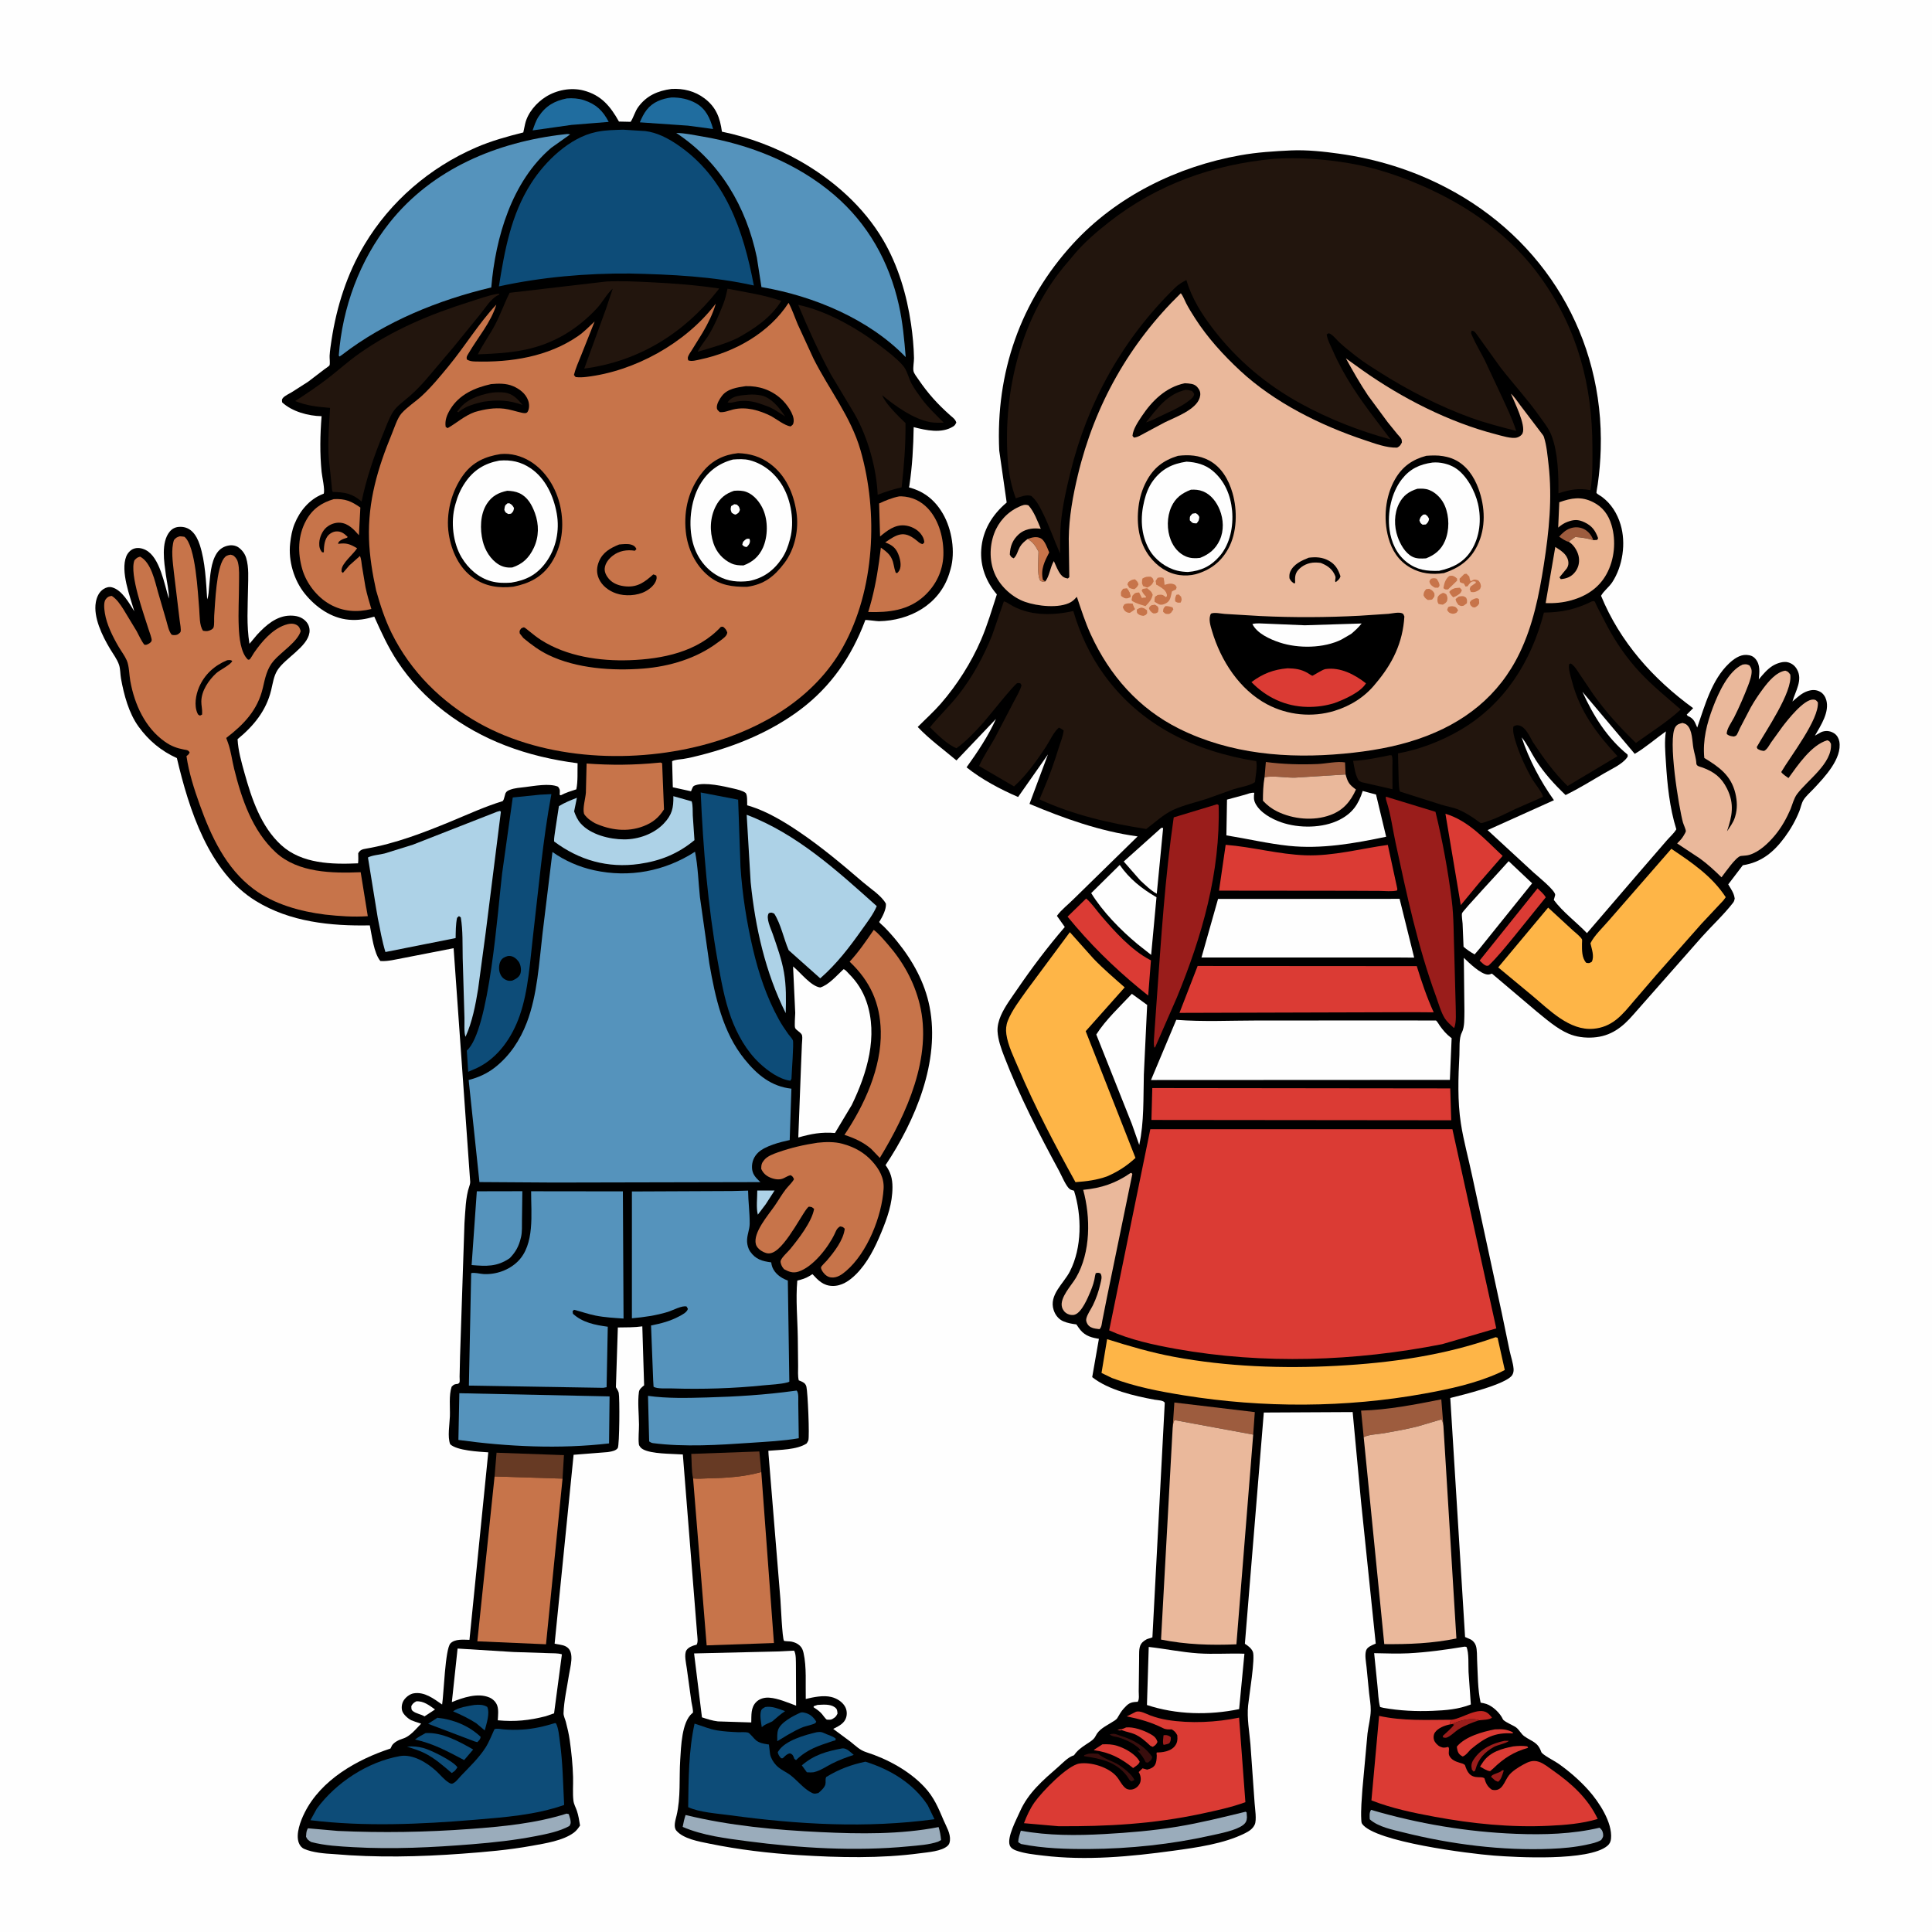 <svg version="1.1" xmlns="http://www.w3.org/2000/svg" style="display: block;" viewBox="0 0 2048 2048" width="1024" height="1024">
<path transform="translate(0,0)" fill="rgb(254,254,254)" d="M -0 -0 L 2048 0 L 2048 2048 L -0 2048 L -0 -0 z"/>
<path transform="translate(0,0)" fill="rgb(0,0,0)" d="M 711.612 94.308 C 724.337 93.509 736.67 96.57 746.884 104.333 C 759.128 113.638 763.22 124.733 765.279 139.584 C 793.854 145.393 822.679 156.29 848.039 170.721 C 883.397 190.841 915.422 219.052 936.167 254.398 C 952.049 281.457 961.228 312.565 965.746 343.5 C 967.458 355.22 968.642 367.65 968.875 379.5 C 968.958 383.72 967.651 389.393 968.322 393.281 C 968.783 395.952 972.178 400.158 973.773 402.506 C 983.667 417.072 993.964 428.412 1007 440.03 C 1009.81 442.532 1012.72 444.308 1013.73 448 C 1012.62 449.94 1012.42 450.811 1010.47 452.047 C 998.143 459.865 981.647 456.147 968.537 452.782 C 968.175 473.851 967.087 494.199 963.929 515.062 C 963.847 515.604 963.405 516.215 963.682 516.689 C 963.687 516.698 966.815 517.637 967.122 517.735 C 971.002 518.971 974.586 520.498 978.119 522.526 C 987.318 527.806 994.186 535.424 999.493 544.54 C 1009.05 560.955 1012.93 585.053 1007.65 603.355 L 1007.15 605 L 1006.14 608.438 C 995.598 641.082 964.458 657.871 931.698 658.525 C 929.774 658.563 917.94 656.877 917.287 657.265 C 917.011 657.429 917.062 657.867 916.949 658.168 C 902.825 695.68 881.131 727.415 848.929 751.807 C 817.85 775.349 780.694 790.749 743.115 800.37 C 736.916 801.957 730.712 803.487 724.391 804.5 C 720.628 805.104 715.871 805.156 712.479 806.864 L 713.209 834.538 L 732.5 838.791 L 733.667 836 C 734.657 833.758 734.768 833.213 737.208 832.383 C 747.512 828.878 767.202 833.485 777.661 835.922 C 781.34 836.779 787.323 838.139 790.251 840.445 C 792.497 842.214 791.902 850.636 792.051 853.66 L 796.053 854.853 C 813.573 860.492 831.078 870.958 846.255 881.199 C 870.979 897.881 892.587 916.129 915.173 935.514 C 922.425 941.738 934.78 949.674 939.101 958 C 939.58 963.936 935.505 971.514 932.483 976.562 C 932.317 976.84 931.862 977.085 931.973 977.389 C 932.287 978.251 936.197 981.486 937.037 982.336 C 941.919 987.266 946.578 992.501 950.945 997.893 C 967.483 1018.31 980.269 1041.23 985.397 1067.24 C 996.793 1125.04 970.26 1187.86 938.71 1235.1 C 944.128 1242.47 946.054 1249.42 946.053 1258.48 C 946.052 1275.7 940.617 1290.92 934.142 1306.59 C 927.627 1322.36 919.561 1338.77 907.29 1350.92 C 900.499 1357.64 892.185 1363.44 882.281 1363.15 C 872.689 1362.88 867.29 1357.23 861.24 1350.66 L 858.284 1352.5 C 853.938 1355.18 850.065 1356.28 845.172 1357.45 C 843.342 1377.35 845.447 1398.37 845.71 1418.37 L 846.034 1448.05 C 846.088 1452.85 845.543 1458.61 846.728 1463.24 C 848.139 1463.72 849.441 1464.28 850.767 1464.98 C 853 1466.16 854.236 1467.51 854.845 1470.03 C 856.262 1475.9 858.309 1522.89 856.832 1527 C 856.427 1528.13 855.662 1529.09 855.076 1530.13 C 844.859 1536.91 826.639 1536.82 814.493 1537.87 L 814.707 1541.89 L 827.259 1695.29 C 827.639 1700.27 829.211 1736.92 831.054 1739.28 C 831.513 1739.87 837.118 1739.78 839.059 1740.19 C 842.363 1740.88 845.498 1742.19 847.948 1744.57 C 850.184 1746.74 851.079 1749.12 851.767 1752.1 C 855.188 1766.95 853.776 1785.71 854.139 1800.98 C 862.422 1798.99 872.772 1796.82 881.219 1798.88 C 886.898 1800.26 892.752 1803.8 895.715 1808.97 C 897.828 1812.66 898.171 1817.24 896.745 1821.25 C 894.789 1826.74 889.707 1829.44 884.832 1831.9 L 883.238 1832.69 L 901.662 1846.35 C 907.044 1850.65 911.393 1855.18 918.09 1857.33 C 940.625 1864.54 963.775 1877.01 980.034 1894.41 C 990.054 1905.13 994.669 1916.42 1000.34 1929.74 C 1003.11 1936.26 1007.76 1943.63 1006.98 1951 C 1006.74 1953.29 1006.19 1955.18 1004.44 1956.73 C 997.978 1962.46 983.952 1963.39 975.689 1964.5 C 933.158 1970.22 889.438 1969.16 846.696 1966.48 C 815.086 1964.5 782.895 1960.69 751.885 1954.32 C 741.067 1952.1 724.405 1949.29 716.963 1940.52 C 713.582 1936.54 716.047 1929.36 717.192 1924.52 C 721.76 1905.22 719.788 1885.03 721.071 1865.29 C 721.967 1851.5 722.648 1825.66 733.541 1816.3 C 733.854 1816.03 734.373 1815.9 734.49 1815.5 C 735.077 1813.52 733.253 1806.21 732.913 1803.85 L 728 1768.26 C 727.34 1763.39 724.939 1753.64 727.678 1749.34 C 729.669 1746.21 734.053 1744.53 737.468 1743.7 L 738.373 1743.5 C 740.286 1740.68 739.173 1735.22 738.977 1731.84 L 723.843 1541.8 L 715.066 1541.37 C 706.651 1540.91 684.046 1540.69 678.854 1534.11 C 677.858 1532.85 677.322 1532.09 677.164 1530.5 C 676.525 1524.07 677.397 1516.72 677.357 1510.17 C 677.288 1499.17 675.769 1486.21 677.294 1475.5 C 677.692 1472.7 679.991 1470.88 682.024 1469.14 L 682.797 1468.5 L 680.878 1405.99 C 672.331 1407.22 663.561 1407.03 654.939 1407.17 L 652.892 1470.5 C 653.996 1472.31 655.414 1474.39 655.883 1476.47 C 656.989 1481.39 656.725 1532.11 654.843 1534.97 C 653.057 1537.7 648.8 1538.53 645.779 1539.02 L 644 1539.3 L 608.042 1542.14 L 587.924 1742.36 L 591 1742.96 C 594.725 1743.63 598.405 1743.99 601.5 1746.41 C 609.158 1752.4 604.363 1767.23 603.104 1775.59 C 601.147 1788.58 597.749 1803.08 597.373 1816.1 C 597.291 1818.92 599.069 1822.36 599.796 1825.15 C 601.448 1831.48 602.953 1837.87 603.884 1844.35 C 605.771 1857.47 607.13 1870.79 607.488 1884.04 C 607.707 1892.15 606.91 1900.85 607.863 1908.82 C 608.313 1912.58 610.29 1915.93 611.5 1919.46 C 613.223 1924.49 613.997 1929.91 614.858 1935.14 C 613.083 1937.85 611.14 1940.51 608.537 1942.5 C 597.1 1951.23 577.701 1954.09 563.886 1956.6 C 539.192 1961.09 514.48 1963.17 489.5 1965.01 C 444.669 1968.32 398.733 1969.34 353.89 1965.41 C 344.29 1964.92 331.472 1963.84 322.61 1959.97 C 319.686 1958.69 317.869 1956.43 316.753 1953.48 C 313.202 1944.09 318.656 1930.08 322.897 1921.58 C 340.324 1886.66 378.331 1865.23 413.943 1853.5 L 414.357 1852.64 L 414.936 1851.5 L 415.402 1850.45 C 417.564 1846.8 423.073 1844.2 427 1843.02 C 434.832 1840.67 440.734 1832.9 446.436 1827.16 L 440 1825.04 L 435.889 1823.49 C 432.48 1821.77 427.557 1817.42 426.394 1813.73 C 425.305 1810.28 425.924 1805.92 427.742 1802.84 C 429.817 1799.32 434.276 1795.75 438.388 1795.04 C 449.967 1793.02 459.725 1800.71 468.675 1806.86 C 470.455 1795.48 471.884 1747.91 477.5 1742.08 C 482.289 1737.11 491.397 1738.17 497.65 1738.3 L 517.594 1539.55 C 507.844 1538.87 484.346 1537.76 477.225 1530.95 C 474.173 1523.32 476.625 1509.68 476.899 1501.38 C 477.22 1491.72 475.697 1479.12 478.742 1469.98 C 481.463 1467.2 481.818 1467.41 485.5 1466.91 C 486.017 1466.44 486.785 1466.15 487.051 1465.5 C 487.549 1464.29 487.157 1460.76 487.19 1459.31 L 487.669 1437.98 L 492.357 1296.51 C 493.276 1284.56 493.496 1268.81 497.458 1257.59 C 498.434 1254.83 498.62 1253.48 498.263 1250.51 L 480.845 1005.14 L 427.703 1015.51 C 419.867 1016.89 411.144 1019.33 403.211 1018.72 C 396.26 1010.36 394.241 991.743 392.005 980.945 C 350.434 981.758 307.418 977.319 271.23 955.092 C 221.156 924.337 200.259 857.707 187.497 803.609 C 170.79 796.04 157.625 785.053 146.908 770.276 C 136.477 755.895 131.392 736.533 128.254 719.281 C 127.394 714.55 127.675 709.132 126.142 704.643 C 124.108 698.685 119.652 692.843 116.428 687.427 C 108.503 674.112 98.748 654.361 101.581 638.413 C 102.561 632.895 104.914 627.444 109.843 624.35 C 112.596 622.623 115.648 621.757 118.848 622.635 C 129.423 625.537 136.918 639.382 142.378 648.016 C 137.81 632.341 127.489 605.606 133.855 589.778 C 135.18 586.483 138.021 583.17 141.369 581.826 C 145.706 580.084 150.52 581.002 154.547 583.082 C 169.475 590.795 174.228 619.378 178.994 634.531 C 179.208 626.393 176.948 617.483 175.846 609.404 C 174.002 595.885 170.486 575.148 179.809 563.655 C 182.283 560.605 185.586 558.836 189.5 558.532 C 194.734 558.124 199.395 559.508 203.29 563.046 C 207.432 566.808 210.099 572.48 211.804 577.724 C 217.606 595.562 218.394 616.627 219.622 635.303 C 221.262 631.271 221.223 626.377 221.666 622.072 C 222.837 610.68 223.357 596.089 229.921 586.283 C 233.004 581.677 237.513 578.992 242.967 578.172 C 246.538 577.635 250.51 578.448 253.394 580.69 C 256.947 583.453 259.694 587.181 260.973 591.5 C 263.972 601.628 263.074 612.871 262.927 623.302 C 262.647 643.2 261.204 662.703 264.445 682.465 L 272.521 672.838 C 281.758 662.843 293.091 652.801 307.5 652.581 C 313.761 652.485 319.677 653.804 324.141 658.499 C 326.994 661.501 328.407 665.373 328.14 669.5 L 328.011 670.685 C 325.758 685.788 302.339 697.626 294.18 710.321 C 290.114 716.648 289.17 724.548 287.42 731.729 C 282.118 753.483 268.85 769.568 251.842 783.551 C 252.446 795.616 255.913 807.737 259.145 819.324 C 266.769 846.66 276.594 876.29 298.225 895.945 C 320.009 915.738 351.789 916.395 379.552 915.169 C 380.015 911.697 379.763 908.008 379.735 904.5 C 381.675 900.914 384.048 900.272 387.937 899.613 C 418.822 894.383 449.651 882.466 478.565 870.503 C 496.679 863.008 514.065 854.96 532.868 849.221 C 533.762 848.11 534.017 847.446 534.374 846.043 L 535.78 841 C 536.799 838.819 538.578 837.967 540.713 837.163 C 545.644 835.306 551.504 834.95 556.725 834.32 C 566.539 833.136 582.434 830.057 591.5 833.908 C 594.106 837.227 593.426 838.39 593.269 842.5 L 594.5 843.03 C 599.75 840.236 605.286 838.541 610.925 836.72 C 612.735 828.157 611.999 817.881 612.269 809.076 C 585.663 805.604 560.525 799.84 535.41 790.137 C 489.951 772.573 448.359 742.194 421.352 701.21 C 411.405 686.115 404.097 670.124 396.763 653.684 C 387.564 656.37 379.531 657.762 369.891 656.94 C 351.238 655.35 334.784 643.687 323.293 629.551 C 311.576 615.137 305.486 594.502 307.576 576.014 C 308.38 568.898 309.494 562.2 312.187 555.5 C 317.756 541.651 327.818 529.469 341.886 523.815 L 343.123 523.336 C 344.677 519.387 341.408 505.223 340.918 500.223 C 338.969 480.314 339.317 461.124 340.9 441.186 C 326.688 440.931 309.607 436.285 299.063 426.5 C 298.896 424.298 298.465 423.434 300.077 421.687 C 302.276 419.305 306.338 417.505 309.12 415.829 L 326.5 404.74 L 343.804 391.534 C 344.848 390.72 349.023 388.023 349.323 387.212 C 350.039 385.279 349.266 379.365 349.414 377 C 349.764 371.444 350.606 365.842 351.449 360.341 C 356.899 324.758 367.849 290.327 386.376 259.321 C 413.756 213.5 455.509 177.638 504.5 156.386 C 520.623 149.393 537.705 144.645 554.717 140.396 L 556.617 131.484 C 559.232 119.722 568.618 108.839 578.7 102.549 C 590.159 95.4 605.203 92.493 618.438 95.901 C 637.331 100.767 647.057 112.663 656.126 128.861 L 668.503 129.132 C 671.744 124.184 673.033 118.226 676.609 113.353 C 685.416 101.348 697.237 96.264 711.612 94.308 z"/>
<path transform="translate(0,0)" fill="rgb(254,254,254)" d="M 441.213 1803.5 C 448.932 1802.86 455.226 1807.87 461.138 1812.11 L 453.504 1817.14 L 450 1819.42 C 446.143 1817.02 441.21 1816.66 437.628 1813.78 C 435.698 1812.23 436.194 1810.83 436.01 1808.5 C 437.725 1805.61 438.289 1805.21 441.213 1803.5 z"/>
<path transform="translate(0,0)" fill="rgb(173,210,231)" d="M 802.737 1262 L 821.062 1262.02 L 811.743 1276.49 L 803.345 1287.59 C 801.396 1280.56 802.796 1269.51 802.737 1262 z"/>
<path transform="translate(0,0)" fill="rgb(254,254,254)" d="M 866.523 1807.3 C 872.338 1807 879.993 1806.12 885 1809.82 C 887.59 1811.74 887.514 1813.5 887.787 1816.5 C 886.038 1819.96 885.636 1820.23 882.5 1822.13 C 881.692 1822.52 881.418 1822.71 880.438 1822.89 C 879.861 1823 876.781 1822.99 876.5 1822.87 C 875.213 1822.29 872.343 1818.15 871.346 1816.98 C 869.039 1814.28 866.645 1812.55 863.708 1810.63 L 862.5 1809.85 L 862.5 1808.7 L 866.523 1807.3 z"/>
<path transform="translate(0,0)" fill="rgb(13,76,120)" d="M 811.208 1809.5 C 818.653 1808.29 825.285 1811.5 832.236 1813.88 C 827.377 1817.11 823.049 1820.99 818.621 1824.77 L 814 1826.89 C 812.092 1827.75 810.492 1828.49 808.857 1829.79 L 807.518 1830.89 C 806.781 1826.06 805.277 1818.48 806.66 1813.78 C 807.41 1811.23 809.103 1810.77 811.208 1809.5 z"/>
<path transform="translate(0,0)" fill="rgb(13,76,120)" d="M 431.453 1851.5 C 437.425 1850.86 442.903 1851.42 448.719 1852.93 C 456.447 1854.94 481.004 1866.93 484.899 1873.5 L 482.329 1876.97 C 481.19 1877.92 480.089 1878.68 478.848 1879.49 C 469.721 1871.64 460.695 1863.68 449.8 1858.28 C 444.085 1855.45 437.51 1853.51 431.453 1851.5 z"/>
<path transform="translate(0,0)" fill="rgb(13,76,120)" d="M 502.785 1807.33 C 507.791 1806.94 512.047 1806.74 516.5 1809.39 C 519.556 1816.24 515.639 1827.26 513.85 1834.34 L 504.854 1826.72 C 496.994 1821.66 488.846 1817.77 480.272 1814.09 C 485.512 1809.94 496.093 1808.49 502.785 1807.33 z"/>
<path transform="translate(0,0)" fill="rgb(13,76,120)" d="M 463.667 1820.89 C 480.629 1822.67 497.026 1829.3 509.5 1841.08 C 509.176 1843.9 507.87 1844.7 506.016 1846.78 L 503.5 1846.12 L 453.84 1827.29 L 463.667 1820.89 z"/>
<path transform="translate(0,0)" fill="rgb(13,76,120)" d="M 848.474 1815.5 C 850.019 1815.01 850.736 1815.09 852.38 1815.42 C 858.396 1816.66 862.123 1819.92 865.264 1825 C 864.984 1825.48 864.816 1826.04 864.424 1826.43 C 862.884 1827.96 854.084 1829.75 851.478 1830.74 C 845.839 1832.89 840.623 1835.9 835.368 1838.84 L 823.94 1845.73 C 823.934 1841.95 823.625 1837.65 824.739 1834 C 827.212 1825.89 841.143 1818.71 848.474 1815.5 z"/>
<path transform="translate(0,0)" fill="rgb(13,76,120)" d="M 892.878 1853.34 C 897.584 1852.92 901.584 1857.44 905.024 1860.27 C 897.11 1862.87 889.471 1865.67 882.031 1869.45 C 875.4 1872.82 870.088 1876.76 862.729 1878.61 C 860.118 1878.95 857.916 1878.89 855.311 1878.69 L 849.966 1871.35 C 863.161 1860.03 876.227 1856.47 892.878 1853.34 z"/>
<path transform="translate(0,0)" fill="rgb(13,76,120)" d="M 451.157 1837.14 C 468.681 1836.06 486.835 1846.13 501.594 1854.55 L 492.014 1865.78 C 474.465 1856.51 459.506 1848.29 439.896 1843.95 C 443.513 1841.33 447.207 1839.22 451.157 1837.14 z"/>
<path transform="translate(0,0)" fill="rgb(13,76,120)" d="M 865.766 1836.23 C 868.566 1835.91 870.69 1835.69 873.267 1837.02 C 877.483 1839.19 882.266 1839.95 885.903 1843.05 C 885.849 1845.48 885.106 1844.8 883.049 1845.49 C 867.453 1850.75 856.128 1853.98 843.829 1865.79 L 842.006 1864.5 L 841.789 1863.69 C 840.734 1860.92 840.209 1859.69 837.5 1858.61 C 834.429 1859.13 832.919 1860.84 830.728 1862.88 C 829.32 1864.19 830.237 1863.77 828.015 1863.84 C 826.577 1862.13 825.545 1861.02 824.831 1858.85 C 824.282 1857.18 824.307 1857.64 825.312 1856.06 C 832.446 1844.87 853.653 1839.06 865.766 1836.23 z"/>
<path transform="translate(0,0)" fill="rgb(32,109,159)" d="M 600.912 104.31 C 606.938 103.872 613.247 104.269 619.01 106.171 C 631.963 110.446 639.11 117.381 645.247 129.223 L 605.775 132.41 L 564.603 138.238 C 566.38 133.193 568.005 127.988 570.985 123.5 C 578.484 112.206 587.838 106.895 600.912 104.31 z"/>
<path transform="translate(0,0)" fill="rgb(32,109,159)" d="M 711.883 103.298 C 720.795 103.246 729.734 104.942 737.569 109.32 C 748.425 115.386 752.691 125.402 755.928 136.763 L 729.244 133.2 L 678.233 129.672 C 680.303 124.916 682.372 120.418 685.612 116.323 C 692.216 107.979 701.698 104.615 711.883 103.298 z"/>
<path transform="translate(0,0)" fill="rgb(103,58,36)" d="M 734.702 1567.19 C 732.886 1559.34 733.324 1549.34 732.77 1541.19 L 804.944 1538.6 L 807.001 1560.44 C 789.328 1565.47 769.256 1566.82 750.914 1567.11 C 745.827 1567.19 739.692 1567.89 734.702 1567.19 z"/>
<path transform="translate(0,0)" fill="rgb(103,58,36)" d="M 524.258 1565.13 L 526.372 1539.94 L 597.815 1542.5 L 596.321 1567.41 L 524.258 1565.13 z"/>
<path transform="translate(0,0)" fill="rgb(34,21,13)" d="M 771.2 306.032 C 790.46 309.875 809.559 312.436 828.191 318.961 C 817.278 336.819 799.511 348.55 781.547 358.502 C 767.748 364.988 754.211 368.488 739.73 372.865 C 739.687 370.964 748.396 359.688 749.982 357.187 C 756.783 346.463 761.612 334.962 766.337 323.233 C 768.622 317.562 769.913 311.989 771.2 306.032 z"/>
<path transform="translate(0,0)" fill="rgb(85,147,188)" d="M 505.449 1262.82 L 553.717 1262.72 L 553.312 1293.69 C 553.233 1299.33 553.607 1305.66 552.363 1311.16 L 552.032 1312.5 C 549.948 1321.23 546.569 1327.27 540.384 1333.67 C 526.885 1343.01 515.61 1342.31 499.935 1341.02 L 505.449 1262.82 z"/>
<path transform="translate(0,0)" fill="rgb(154,172,187)" d="M 726.736 1923.98 C 773.986 1935.45 821.718 1939.83 870.166 1942.13 C 911.164 1944.09 954.568 1944.7 994.968 1936.77 C 996.406 1941.43 997.11 1945.67 997.599 1950.5 L 994.5 1952.23 C 984.869 1955.59 973.187 1956.24 963.057 1957.22 C 906.839 1962.64 847.973 1959.1 792.104 1951.74 C 769.37 1948.75 744.841 1945.76 723.666 1936.58 C 724.418 1932.24 725.38 1928.17 726.736 1923.98 z"/>
<path transform="translate(0,0)" fill="rgb(154,172,187)" d="M 600.65 1922.5 L 602.938 1923.05 L 604.5 1928.27 C 605.123 1931.43 605.353 1932.95 603.617 1935.61 C 593.049 1941.44 579.872 1944.04 568.125 1946.33 C 545.732 1950.69 523.204 1953.13 500.488 1954.97 C 458.645 1958.36 416.461 1960.45 374.5 1958.07 C 359.427 1957.21 344.589 1956.48 329.896 1952.63 C 327.141 1950.98 325.72 1950.11 324.406 1947 C 324.602 1944.33 324.596 1941.61 325.812 1939.16 C 326.003 1938.78 326.144 1938.31 326.5 1938.07 C 326.503 1938.07 328.532 1938.25 328.599 1938.26 L 358.173 1940.86 C 405.092 1943.02 451.784 1942.22 498.607 1938.76 C 532.912 1936.22 567.766 1932.9 600.65 1922.5 z"/>
<path transform="translate(0,0)" fill="rgb(199,116,74)" d="M 698.149 808.5 C 700.729 808.26 699.483 808.089 701.889 809 L 703.861 857.965 C 698.392 866.736 691.766 872.109 682.004 875.835 C 664.847 882.385 646.828 879.997 630.474 872.534 C 627.69 870.928 624.644 868.901 622.328 866.671 C 621.575 865.946 619.331 863.524 619.056 862.5 C 617.468 856.586 620.639 846.441 621.063 840.168 L 621.817 809.362 C 647.849 811.271 672.205 811.066 698.149 808.5 z"/>
<path transform="translate(0,0)" fill="rgb(173,210,231)" d="M 713.791 843.979 L 733.206 849.442 C 734.598 853.935 734.167 859.818 734.38 864.523 L 736.159 890.617 C 718.56 905.101 700.064 912.619 677.602 915.802 C 644.233 920.53 614.037 911.932 587.346 891.973 C 587.149 888.337 588.126 883.936 588.555 880.244 L 592.458 854.549 C 598.569 850.806 604.874 848.286 611.539 845.705 L 608.6 860.121 C 610.38 864.969 612.255 869.287 615.797 873.181 C 626.426 884.867 646.318 889.738 661.5 889.79 C 676.688 889.842 693.088 884.103 703.652 872.966 C 712.408 863.735 714.03 856.44 713.791 843.979 z"/>
<path transform="translate(0,0)" fill="rgb(199,116,74)" d="M 353.855 529.096 C 366.064 528.534 372.262 531.238 381.998 538.002 L 380.473 567.367 C 375.33 561.399 369.246 554.871 360.881 554.133 C 355.54 553.662 350.258 555.572 346.18 558.931 C 341.653 562.661 338.66 569.69 338.427 575.5 C 338.265 579.547 338.901 582.361 341.5 585.437 L 343.273 585.5 C 343.334 580 343.689 573.589 346.868 568.874 C 348.893 565.871 352.842 563.487 356.5 563.317 C 361.733 563.073 364.961 565.642 368.5 569.074 L 368 569.972 C 365.625 570.766 362.929 571.476 360.876 572.939 C 359.161 574.162 358.821 574.406 358.391 576.5 C 367.415 575.27 370.932 576.729 378.544 581.154 C 374.729 587.404 362.057 597.256 362.066 604.309 C 362.069 606.54 361.838 605.71 363.5 607.318 L 370.318 599.361 L 381.541 589.383 C 383.028 592.421 383.18 596.73 383.701 600.101 L 387.42 622.351 C 389.042 630.2 391.357 637.911 393.661 645.581 C 378.408 649.341 363.452 648.36 349.541 640.5 C 336.022 632.862 324.835 618.409 320.493 603.597 C 315.415 586.274 315.597 567.731 324.554 551.583 C 331.258 539.497 340.779 532.894 353.855 529.096 z"/>
<path transform="translate(0,0)" fill="rgb(199,116,74)" d="M 953.132 526.186 L 955.5 526.135 C 966.495 526.53 976.164 531.001 983.686 539.044 C 995.688 551.876 1000.6 571.484 1000.02 588.665 C 999.451 605.288 992.062 620.372 979.871 631.63 C 963.101 647.115 942.118 649.417 920.334 648.744 C 925.826 631.21 929.278 613.578 931.847 595.417 L 933.753 580.512 C 941.189 585.776 945.534 589.276 947.333 598.758 C 947.892 601.707 948.522 604.304 949.5 607.14 L 951.086 607.5 C 951.956 606.563 952.859 605.655 953.446 604.5 C 956.064 599.345 954.006 591.443 951.828 586.5 C 949.209 580.556 945.355 577.78 939.533 575.418 L 938.349 574.951 C 950.608 566.625 957.802 561.838 970.967 572.385 C 973.217 574.187 975.063 576.226 978 576.785 L 979.829 575 C 979.636 571.486 978.218 568.638 976.07 565.889 C 972.058 560.758 965.171 557.482 958.745 556.95 C 948.467 556.1 940.315 562.516 932.903 568.702 L 931.893 533.701 C 938.862 530.481 945.576 527.691 953.132 526.186 z"/>
<path transform="translate(0,0)" fill="rgb(254,254,254)" d="M 825.809 1750.59 L 841.767 1749.76 C 844.046 1753.37 843.613 1761.45 843.729 1765.76 L 843.913 1808.08 C 835.129 1804.86 824.921 1800.3 815.5 1799.61 C 810.391 1799.23 805.029 1800.62 801.407 1804.41 C 795.783 1810.28 796.591 1818.33 796.371 1825.87 L 760.988 1824.75 C 755.245 1824.1 749.568 1822.25 744.104 1820.45 L 735.758 1752.71 L 825.809 1750.59 z"/>
<path transform="translate(0,0)" fill="rgb(254,254,254)" d="M 485.058 1747.53 L 544.283 1751.19 L 581.424 1752.42 C 585.763 1752.63 591.613 1752.27 595.643 1753.67 L 587.343 1816.18 L 578.574 1819.25 C 560.918 1823.75 546.005 1825.3 527.661 1823.58 C 527.91 1818.65 528.706 1812.73 527.087 1808 C 525.792 1804.21 522.449 1800.94 518.783 1799.4 C 506.309 1794.13 490.722 1799.59 478.989 1804.29 L 485.058 1747.53 z"/>
<path transform="translate(0,0)" fill="rgb(85,147,188)" d="M 841.945 1474.38 L 844.5 1474.05 C 846.924 1476.58 846.107 1483.88 846.197 1487.53 L 846.733 1524.6 C 830.062 1527.47 812.718 1528.27 795.862 1529.43 C 762.184 1531.75 725.557 1534.1 692.045 1529.76 C 690.31 1529.4 689.61 1528.94 688.151 1528 L 686.913 1479.65 C 707.189 1482.54 729.073 1481.93 749.534 1481.36 C 780.42 1480.51 811.327 1478.6 841.945 1474.38 z"/>
<path transform="translate(0,0)" fill="rgb(85,147,188)" d="M 486.926 1476.87 L 646.174 1480.24 L 645.621 1530.08 C 593.427 1536.18 537.89 1533.56 485.928 1526.39 L 486.926 1476.87 z"/>
<path transform="translate(0,0)" fill="rgb(199,116,74)" d="M 926.196 985.72 C 931.707 989.9 936.411 995.65 940.969 1000.85 C 957.206 1019.38 968.971 1040.43 974.897 1064.42 C 988.695 1120.28 961.009 1180.79 932.641 1227.44 L 923.49 1217.88 C 915.022 1210.63 905.624 1206.44 895.146 1203.01 C 916.218 1171.73 934.602 1131.67 933.664 1093.12 C 932.937 1063.21 922.374 1040.04 900.654 1019.43 C 910.17 1009.18 918.299 997.238 926.196 985.72 z"/>
<path transform="translate(0,0)" fill="rgb(34,21,13)" d="M 846.14 323.159 C 876.579 329.567 909.008 348.156 933.479 366.912 C 941.155 372.795 949.19 378.9 955.788 386.002 L 956.805 387.123 C 961.791 392.558 962.915 400.512 966.422 406.923 C 969.486 412.524 973.428 417.832 977.201 422.967 C 983.924 432.119 992.445 439.986 1000.41 448.052 C 995.706 448.102 990.7 448.338 986.062 447.476 C 967.893 444.1 949.057 430.324 934.931 418.816 C 939.408 428.121 946.444 434.963 953.509 442.309 L 959.867 448.454 C 960.094 471.823 958.377 493.426 955.762 516.581 C 946.94 518.652 938.823 521.186 930.38 524.483 C 929.102 496.173 919.983 463.704 906.003 439.005 L 880.656 396.724 C 867.671 372.71 856.646 348.321 846.14 323.159 z"/>
<path transform="translate(0,0)" fill="rgb(254,254,254)" d="M 840.689 1024.47 C 848.563 1030.82 859.525 1045.49 869.5 1046.77 C 878.547 1044.07 887.235 1033.83 894.141 1027.42 L 895.132 1027.72 C 896.746 1028.6 898.727 1031.12 900.058 1032.44 C 908.402 1040.75 914.63 1050.5 918.469 1061.65 C 931.084 1098.29 919.124 1137.8 902.944 1171.26 L 885.104 1201.03 C 870.978 1199.77 859.729 1201.96 846.228 1205.78 L 849.018 1132.5 L 850.041 1107.27 C 850.11 1104.46 850.785 1100.3 850.252 1097.71 C 849.622 1094.64 844.24 1092.43 842.912 1089.79 C 841.927 1087.83 842.972 1076.55 842.978 1073.75 L 840.689 1024.47 z"/>
<path transform="translate(0,0)" fill="rgb(13,76,120)" d="M 572.399 842.4 L 584.496 841.786 C 575.286 890.972 570.984 941.694 565.095 991.415 C 561.798 1019.25 560.171 1049.95 550.942 1076.5 C 542.971 1099.43 528.183 1121.23 505.865 1132.01 L 496.296 1136.17 L 494.854 1113.65 C 518.761 1092.7 527.692 963.903 532.253 926 L 543.544 845.35 L 572.399 842.4 z"/>
<path transform="translate(0,0)" fill="rgb(0,0,0)" d="M 538.078 1013.5 C 539.393 1013.33 539.474 1013.26 540.973 1013.42 C 544.51 1013.8 547.704 1016.5 549.698 1019.28 C 552.009 1022.5 552.872 1028.1 551.701 1031.89 C 550.495 1035.8 546.44 1038 542.98 1039.5 C 539.967 1039.85 538.977 1039.94 536.228 1038.69 C 532.915 1037.18 530.816 1034.42 529.758 1031 C 528.552 1027.1 528.802 1022 530.842 1018.41 C 532.477 1015.54 535.079 1014.44 538.078 1013.5 z"/>
<path transform="translate(0,0)" fill="rgb(13,76,120)" d="M 742.764 840.049 L 782.454 847.677 L 784.968 919 C 786.882 948.295 791.486 977.588 798.196 1006.17 C 804.267 1032.02 812.686 1057.24 825.561 1080.56 C 828.561 1086 832.062 1091.21 835.676 1096.26 C 836.899 1097.96 839.757 1100.88 840.474 1102.71 C 841.636 1105.68 839.126 1137.68 838.998 1143.5 L 837.813 1145.64 C 825.986 1144.02 813.975 1135.23 805.375 1127.26 C 791.427 1114.34 781.425 1096.44 774.925 1078.72 C 767.971 1059.77 764.308 1038.73 760.785 1018.9 C 750.377 960.305 745.345 899.507 742.764 840.049 z"/>
<path transform="translate(0,0)" fill="rgb(199,116,74)" d="M 524.258 1565.13 L 596.321 1567.41 L 578.793 1743 L 505.993 1739.85 L 524.258 1565.13 z"/>
<path transform="translate(0,0)" fill="rgb(199,116,74)" d="M 734.702 1567.19 C 739.692 1567.89 745.827 1567.19 750.914 1567.11 C 769.256 1566.82 789.328 1565.47 807.001 1560.44 L 820.404 1741.68 L 749.084 1744.16 L 734.702 1567.19 z"/>
<path transform="translate(0,0)" fill="rgb(199,116,74)" d="M 866.58 1211.34 C 874.891 1210.42 884.717 1210.17 892.821 1212.4 L 894.5 1212.89 C 906.114 1216.15 916.364 1221.96 924.52 1230.98 C 932.081 1239.34 937.385 1248.7 936.653 1260.23 C 934.803 1289.39 919.461 1327.81 897.059 1347.15 C 892.522 1351.07 887.321 1354.84 881.013 1354.13 C 877.336 1353.72 874.662 1351.51 872.5 1348.63 C 871.572 1347.39 870.019 1344.86 870.371 1343.28 C 870.631 1342.11 875.395 1337.53 876.386 1336.38 C 884.125 1327.32 894.055 1314.69 895.471 1302.5 C 893.469 1300.49 893.315 1300.5 890.5 1300.06 C 886.797 1302.43 886.51 1304.32 884.705 1308.09 C 877.881 1322.37 861.856 1343.04 846.335 1347.99 C 840.487 1349.86 836.282 1348.15 831.098 1345.39 L 829.358 1343.11 C 828.429 1341.68 827.007 1338.2 827.535 1336.5 C 828.708 1332.7 834.987 1327.32 837.648 1324.07 C 846.242 1313.57 860.679 1295.11 862.966 1281.5 C 862.32 1280.94 861.271 1279.94 860.5 1279.61 C 860.288 1279.52 857.905 1279.02 857.5 1279.14 C 853.107 1280.41 834.083 1321.38 819.245 1327.67 C 815.688 1329.18 812.994 1328.89 809.5 1327.28 C 806.179 1325.76 802.26 1322.68 801.262 1319 C 797.935 1306.74 814.61 1287.78 821.293 1278.07 C 825.182 1272.43 828.635 1266.35 832.793 1260.9 C 835.643 1257.17 839.391 1254.1 841.669 1250 C 840.44 1247.49 840.409 1247.05 838 1245.73 C 835.156 1246.46 833.155 1247.81 830.533 1249.05 C 826.271 1251.07 820.849 1250.11 816.642 1248.34 C 812.044 1246.42 808.897 1243.56 806.916 1239 C 807.005 1234.71 807.269 1232.98 810.195 1229.5 C 813.598 1225.46 819.81 1223.22 824.702 1221.49 C 838.388 1216.67 852.246 1213.47 866.58 1211.34 z"/>
<path transform="translate(0,0)" fill="rgb(34,21,13)" d="M 642.836 298.409 C 658.562 297.611 674.278 298.464 689.985 299.212 C 714.235 300.366 738.322 302.243 762.354 305.811 L 760.732 307.998 C 724.979 353.44 676.991 383.147 619.337 390.713 L 642.598 326.756 L 649.521 305.926 C 642.577 312.315 638.984 320.106 632.764 326.794 C 612.02 349.102 586.956 364.36 556.908 370.643 C 540.248 374.127 523.494 375.032 506.548 375.619 C 511.865 364.872 519.128 355.004 524.745 344.345 C 530.549 333.328 534.622 321.522 540.225 310.384 L 642.836 298.409 z"/>
<path transform="translate(0,0)" fill="rgb(173,210,231)" d="M 791.509 863.698 C 844.538 883.762 887.66 923.156 929.395 960.544 C 925.594 969.448 919.409 977.336 913.838 985.21 C 900.493 1004.07 886.994 1021.78 869.502 1037.08 L 836.021 1007.27 C 830.782 995.076 827.764 979.533 820.734 968.5 C 817.9 967.318 817.87 967.029 815 967.978 C 811.452 973.026 817.247 984.507 819.133 990.045 C 823.638 1003.27 828.649 1016.93 831.025 1030.72 C 833.511 1045.14 833.303 1059.42 832.894 1073.97 C 811.288 1030.8 800.597 983.056 795.733 935.193 L 791.509 863.698 z"/>
<path transform="translate(0,0)" fill="rgb(34,21,13)" d="M 527.077 311.5 L 529.356 311.471 L 528.952 312.5 L 526.645 313.573 C 519.505 317.882 514.328 326.655 509.136 333 L 480.763 367.925 L 451.879 402.03 C 446.497 408.239 440.595 414.341 434.428 419.787 C 428.452 425.064 420.148 430.583 416.059 437.5 C 411.818 444.674 408.883 453.193 405.719 460.888 C 396.37 483.628 388.304 507.552 383.325 531.655 C 373.503 523.132 365.372 521.74 352.797 521.472 C 351.649 519.593 351.781 516.632 351.552 514.444 L 349.644 496.082 C 346.52 475.301 348.844 453.26 349.87 432.363 C 336.809 431.349 325.121 430.1 312.884 425.143 C 324.729 417.468 336.719 409.468 347.876 400.821 C 358.918 392.262 369.096 383.036 380.558 374.938 C 416.364 349.641 455.935 333.153 497.5 320.038 C 507.288 316.949 516.963 313.351 527.077 311.5 z"/>
<path transform="translate(0,0)" fill="rgb(173,210,231)" d="M 526.81 860.5 L 530.005 859.617 L 530.954 860.5 L 514.858 988.58 L 506.828 1048.31 C 504.049 1065.46 500.682 1083.12 493.49 1099.03 C 491.64 1094.86 492.537 1083.83 492.34 1079 L 490.477 1015.48 C 490.191 1001.44 490.784 986.37 488.464 972.5 L 486.5 971.105 L 484.5 972.933 C 483.05 980.011 483.13 987.211 482.975 994.406 L 408.569 1009.18 C 405.027 997.577 402.907 985.392 400.514 973.5 L 390.05 908.973 C 394.624 906.476 402.641 906.058 407.861 904.675 L 437.861 895.336 L 526.81 860.5 z"/>
<path transform="translate(0,0)" fill="rgb(13,76,120)" d="M 736.26 1827.13 C 744.644 1829.59 751.648 1832.93 760.5 1834.33 C 767.894 1835.5 775.13 1835.91 782.6 1836.21 C 785.446 1836.32 790.26 1835.85 792.888 1836.59 C 794.901 1837.16 799.368 1843.21 801.5 1844.88 C 805.036 1847.64 809.206 1848.35 813.516 1849.03 L 815.078 1849.27 L 816.336 1859.65 C 817.302 1864 819.779 1868.03 822.804 1871.25 C 827.285 1876.02 833.372 1878.16 838.387 1882.11 C 845.15 1887.44 851.396 1895.23 858.768 1899.5 C 862.573 1901.7 863.446 1901.67 867.5 1900.67 C 870.105 1898.53 874.109 1894.92 874.936 1891.5 C 875.594 1888.78 874.57 1886.66 875.749 1883.75 C 888.908 1875.64 902.263 1870.6 917.384 1867.46 C 943.57 1875.61 968.124 1890.31 983.378 1913.56 L 990.611 1928.46 C 918.643 1938.21 845.766 1934.07 774.028 1924.25 C 760.633 1922.42 741.728 1921.29 729.491 1915.67 C 729.904 1886.31 729.914 1855.94 736.26 1827.13 z"/>
<path transform="translate(0,0)" fill="rgb(13,76,120)" d="M 588.475 1826.5 L 589.504 1827.04 C 592.084 1832.28 592.637 1839.95 593.441 1845.73 C 596.573 1868.27 596.822 1890.67 598.019 1913.34 C 567.589 1924.01 535.361 1926.33 503.404 1929.02 C 446.246 1933.84 386.16 1936.49 329.083 1929.51 L 335.815 1917.25 C 356.193 1889.59 389.696 1867.66 423.847 1861.54 C 437.462 1859.09 452.71 1868.46 462.5 1877.44 C 466.598 1881.2 470.748 1886.46 475.397 1889.38 C 476.696 1890.2 478.183 1891.19 479.722 1890.63 C 483.093 1889.42 486.318 1884.86 488.81 1882.26 C 497.582 1873.11 507.905 1863.2 514.698 1852.5 C 518.466 1846.57 521.145 1839.48 524.106 1833.09 C 526.206 1831.82 531.046 1832.97 533.632 1833.2 C 540.368 1833.78 546.844 1833.83 553.602 1833.41 C 565.911 1832.65 576.709 1830.1 588.475 1826.5 z"/>
<path transform="translate(0,0)" fill="rgb(85,147,188)" d="M 716.836 140.949 C 725.732 140.968 735.739 143.206 744.546 144.69 C 794.983 153.186 845.043 173.065 884.172 206.513 C 920.12 237.242 942.559 277.383 952.839 323.344 C 956.899 341.496 958.588 360.047 960.078 378.555 C 921.293 338.328 862.757 313.901 808.261 304.509 L 807.172 304.328 L 802.29 272.932 C 791.06 219.032 763.161 171.538 716.836 140.949 z"/>
<path transform="translate(0,0)" fill="rgb(85,147,188)" d="M 598.045 142.406 C 600.427 142.083 602.023 141.777 604.369 142.5 L 584.295 156.743 C 542.494 192.35 525.253 251.665 520.761 304.718 C 465.049 317.896 408.36 340.835 362.753 375.998 L 360 377.915 L 359.104 377 C 362.923 326.112 381.117 276.145 412.904 236.117 C 458.356 178.883 526.969 150.448 598.045 142.406 z"/>
<path transform="translate(0,0)" fill="rgb(85,147,188)" d="M 563.011 1262.78 L 660.276 1262.9 L 660.981 1397.73 C 651.055 1397.02 641.018 1396.52 631.241 1394.56 C 623.526 1393.02 616.124 1390.34 608.5 1388.41 L 606.928 1390 L 607.354 1392.65 C 617.683 1402.09 630.89 1404.54 644.273 1406.39 L 643.013 1470.5 L 639.5 1471.15 L 497.039 1468.79 L 499.464 1349.62 C 502.793 1348.59 508.848 1350.35 512.5 1350.55 C 525.714 1351.25 539.352 1346.51 548.814 1337.24 C 567.14 1319.27 562.906 1286.37 563.011 1262.78 z"/>
<path transform="translate(0,0)" fill="rgb(85,147,188)" d="M 775.848 1262.54 L 793.005 1262.1 C 793.14 1273.76 794.809 1285.66 794.697 1297.23 C 794.633 1303.83 791.547 1309.61 791.933 1316.5 C 792.112 1319.68 793.238 1323.87 795.068 1326.5 C 801.041 1335.08 807.94 1336.9 817.5 1338.16 C 817.749 1339.89 818.086 1341.73 818.745 1343.35 C 821.39 1349.88 827.496 1354.5 833.851 1356.93 L 835.137 1357.4 L 836.72 1464.59 C 835.934 1465 835.671 1465.18 834.709 1465.43 C 826.97 1467.42 817.759 1467.67 809.719 1468.49 C 777.381 1471.82 744.403 1472.8 711.916 1471.79 C 707.151 1471.64 696.6 1472.49 692.811 1470 L 692.403 1463.25 L 690.138 1405.06 C 700.824 1402.93 710.302 1400.53 719.988 1395.34 C 723.439 1393.5 728.044 1391.26 729.212 1387.5 L 727.876 1385.02 C 723.475 1383.39 712.765 1389.24 707.667 1390.77 C 695.266 1394.5 682.709 1396.31 669.842 1397.43 L 669.852 1263.01 L 775.848 1262.54 z"/>
<path transform="translate(0,0)" fill="rgb(13,76,120)" d="M 660.564 137.473 L 684 138.937 C 696.34 140.441 707.681 146.331 717.907 153.238 C 769.303 187.955 788.072 244.63 799.106 302.643 C 756.182 293.026 711.477 290.906 667.629 289.956 C 621.566 289.601 573.866 293.725 528.843 303.596 C 535.044 265.062 541.656 227.651 563.115 194.144 C 578.038 170.843 603.829 145.851 631.739 139.973 L 633.5 139.623 C 642.386 137.791 651.521 137.797 660.564 137.473 z"/>
<path transform="translate(0,0)" fill="rgb(199,116,74)" d="M 190.535 568.5 C 192.148 568.475 193.89 568.832 195.5 569.019 C 207.492 578.574 209.699 628.696 211.143 645.234 C 211.746 652.134 211.23 663.278 215.273 668.643 C 216.77 668.839 218.501 669.127 220 668.907 C 222.011 668.613 225.682 667.171 226.382 665.033 C 227.386 661.969 226.808 655.927 227.068 652.5 C 228.157 638.136 229.318 602.826 237.332 591.885 C 239.336 589.15 241.268 588.477 244.5 587.977 C 245.829 588.393 247.13 588.539 248.16 589.506 C 250.351 591.563 251.59 593.413 252.289 596.362 C 253.898 603.147 253.379 610.877 253.378 617.831 C 253.374 633.396 252.407 649.256 253.099 664.787 C 253.561 675.144 255.018 692.084 262.911 699.287 C 263.441 699.219 264.041 699.358 264.5 699.084 C 265.549 698.459 268.353 693.304 269.212 692.06 C 277.212 680.467 288.235 667.415 301.894 662.559 C 305.847 661.154 310.613 660.273 314.463 662.5 C 317.318 664.151 317.785 666.026 318.776 669 C 315.328 680.434 298.163 691.108 290.108 700.443 C 282.967 708.721 281.035 718.759 278.666 729.025 C 273.215 752.643 258.494 767.947 239.815 782.273 L 241.644 787.288 C 244.832 796.003 245.906 805.687 248.136 814.725 C 256.03 846.716 267.452 880.708 292.436 903.668 C 315.999 925.321 352.308 925.798 382.35 924.59 L 389.875 971.192 C 374.717 972.237 359.824 971.192 344.757 969.52 C 318.514 966.263 290.381 958.567 268.91 942.503 C 239.355 920.39 223.716 886.488 211.595 852.655 C 205.718 836.252 200.149 818.766 197.67 801.5 C 199.377 800.206 200.289 799.554 201.01 797.5 C 199.244 794.868 198.101 795.144 195.094 794.573 C 187.265 793.085 181.365 790.861 174.862 786.29 C 153.735 771.439 142.572 746.64 138.1 721.803 C 136.913 715.208 137.001 706.073 134.374 700.062 C 132.194 695.075 128.511 690.314 125.753 685.59 C 119.626 675.097 113.044 661.995 111.161 649.913 C 110.539 645.919 109.497 638.364 112.205 635.039 C 114.19 632.602 115.47 632.019 118.5 631.679 C 123.789 635.116 127.261 640.38 130.642 645.591 L 144.802 668.968 C 147.492 673.837 149.614 679.126 153.075 683.5 C 154.385 683.64 155.189 683.597 156.395 683.016 C 158.098 682.195 160.259 681.06 160.747 679 C 161.207 677.056 158.18 669.356 157.465 667.013 C 152.715 651.458 136.884 608.725 142.5 593.946 C 144.787 591.61 145.242 590.951 148.5 590.072 C 160.256 596.152 164.144 615.981 167.527 627.799 L 176.218 657.589 C 177.648 662.424 178.752 669.001 182 672.875 C 184.282 673.461 186.93 673.532 189 672.135 C 189.325 671.916 191.037 670.548 191.29 670.005 C 192.317 667.793 190.777 660.576 190.48 657.776 L 184.257 606.11 C 183.16 595.693 181.137 582.528 184.385 572.5 C 186.698 569.864 187.194 569.597 190.535 568.5 z"/>
<path transform="translate(0,0)" fill="rgb(0,0,0)" d="M 240.851 699.856 C 243.28 699.706 243.937 699.336 246.157 700.5 C 245.525 704.213 232.979 710.156 229.25 713.607 C 221.135 721.116 213.584 732.121 213.406 743.5 C 213.341 747.676 214.503 751.817 214.286 755.998 L 214.194 757.5 L 211.98 758.583 C 210.404 757.722 210.119 757.894 209.321 756.136 C 205.59 747.913 207.527 736.594 210.983 728.528 C 216.81 714.93 227.384 705.405 240.851 699.856 z"/>
<path transform="translate(0,0)" fill="rgb(85,147,188)" d="M 736.759 902.878 C 739.866 918.313 740.314 935.325 741.966 951.062 L 751.95 1021.5 C 758.139 1056.95 766.07 1094.18 789.32 1122.88 C 802.589 1139.27 817.461 1151.67 838.938 1154.05 L 837.11 1208.5 C 827.19 1210.6 811.197 1214.63 803.678 1221.76 C 799.185 1226.02 796.871 1231.78 797.159 1238 C 797.452 1244.34 800.669 1247.93 805.046 1252.14 L 806.056 1253.1 L 587.5 1253.56 L 508.231 1253.05 L 496.794 1144.83 C 506.91 1142.29 516.305 1138.05 524.553 1131.6 C 540.352 1119.24 551.361 1102.51 558.464 1083.89 C 569.676 1054.5 571.455 1020.43 575.13 989.306 L 585.624 903.17 C 598.723 912.413 613.99 919.077 629.64 922.5 C 667.201 930.714 704.607 923.601 736.759 902.878 z"/>
<path transform="translate(0,0)" fill="rgb(199,116,74)" d="M 835.918 321.027 C 839.804 328.145 842.428 336.261 845.603 343.746 L 862.271 379.996 C 878.769 412.942 901.91 441.5 912.228 477.408 C 931.192 543.405 927.38 625.377 893.517 685.982 C 863.664 739.412 808.715 771.962 751.19 788.175 C 673.7 810.016 578.468 806.332 507.449 766.396 C 468.005 744.215 435.281 711.863 415.134 671.08 C 408.035 656.711 403.044 641.295 398.714 625.904 C 394.777 608.014 391.758 589.701 391.165 571.361 C 389.877 531.575 400.426 496.071 415.471 459.68 C 418.135 453.238 421.179 443.245 425.649 438.179 C 431.55 431.491 440.313 425.95 446.948 419.837 C 457.343 410.261 466.343 399.234 475.32 388.353 C 492.781 367.189 507.39 342.9 526.126 322.911 C 520.399 341.871 506.621 357.57 496.803 374.382 C 495.276 376.997 494.162 378.151 494.923 381.078 C 497.791 382.83 500.325 383.098 503.659 383.194 C 541.644 384.289 580.882 378.17 612.713 356.273 C 619.075 351.896 624.727 346.046 630.343 340.757 L 616.064 376.628 C 613.341 383.484 610.148 390.337 608.378 397.5 L 610.19 399.686 C 614.102 400.173 617.661 399.989 621.552 399.533 C 672.709 393.549 726.024 364.082 757.69 323.241 L 758.744 321.87 C 755.707 332.642 750.431 343.059 744.783 352.677 L 733.505 370.92 C 732.106 373.156 729.641 376.452 729.145 379 C 728.957 379.966 729.382 380.955 729.5 381.932 C 733.117 383.516 738.645 381.777 742.5 380.965 C 778.956 373.284 815.487 352.755 835.918 321.027 z"/>
<path transform="translate(0,0)" fill="rgb(0,0,0)" d="M 656.295 577.187 C 660.342 576.847 665.191 576.143 669.129 577.35 C 672.001 578.23 673.353 579.347 674.663 582 L 673 583.792 C 664.692 582.502 656.337 583.753 649.5 589.083 C 645.269 592.381 641.496 597.047 641.012 602.586 C 640.66 606.61 642.889 610.703 645.453 613.652 C 650.136 619.039 657.057 621.142 663.952 621.634 C 676.402 622.522 683.771 616.603 692.5 608.905 C 693.702 609.123 694.651 609.649 695.751 610.164 C 696.042 611.501 696.198 612.646 695.868 614.003 C 694.479 619.719 689.093 624.239 684.121 626.9 C 675.371 631.585 662.504 632.216 653.167 629.031 C 645.369 626.372 638.055 620.917 634.729 613.203 C 632.102 607.11 632.453 601.035 634.995 595 C 639.074 585.314 647.124 580.92 656.295 577.187 z"/>
<path transform="translate(0,0)" fill="rgb(0,0,0)" d="M 790.494 409.327 C 804.575 408.946 817.532 413.276 828.092 422.865 C 833.506 427.782 842.195 439.125 841.298 447 C 840.947 450.082 840.336 450.377 838 452.032 C 831.879 451.15 823.048 444.272 817.477 441.106 C 805.007 434.948 790.971 430.721 777 434.104 C 772.255 435.253 767.958 437.355 763 436.878 C 761.569 435.43 760.175 434.726 759.91 432.625 C 759.381 428.438 762.758 423.014 765.156 419.828 C 771.046 412.004 781.476 410.681 790.494 409.327 z"/>
<path transform="translate(0,0)" fill="rgb(34,21,13)" d="M 793.497 418.37 C 797.811 418.029 802.759 418.3 807 419.199 C 817.832 421.494 826.451 432.723 832.257 441.437 C 826.92 438.213 822.173 434.657 816.505 431.956 L 815.281 431.384 C 808.198 428.827 800.999 425.792 793.415 425.152 C 789.397 424.813 785.471 424.853 781.492 425.536 C 778.333 426.078 774.301 427.663 771.234 426.5 L 772.317 425.152 C 777.425 419.057 786.134 419.168 793.497 418.37 z"/>
<path transform="translate(0,0)" fill="rgb(0,0,0)" d="M 520.533 407.166 C 528.259 406.439 536.561 406.23 543.812 409.317 C 550.747 412.27 557.22 417.171 559.857 424.5 C 561.178 428.172 561.36 433.159 559.267 436.58 C 558.01 438.633 554.802 437.898 552.81 437.462 C 546.769 436.14 540.627 433.982 534.5 433.246 C 523.746 431.954 513.645 433.793 503.366 436.742 C 492.015 440.858 484.623 448.092 474.5 453.837 L 472.423 452.5 C 471.35 445.586 473.773 439.673 477.342 433.815 C 486.925 418.086 503.357 410.992 520.533 407.166 z"/>
<path transform="translate(0,0)" fill="rgb(34,21,13)" d="M 520.892 416.285 C 525.079 415.698 530.437 415.609 534.631 416.101 C 543.553 417.147 548.595 422.912 554.026 429.33 C 539.322 424.008 527.983 423.71 512.604 425.806 C 503.65 427.931 494.109 430.229 486.918 436.209 L 486 436.987 L 484.687 436.5 L 485.151 435.712 C 493.392 423.587 507.168 418.856 520.892 416.285 z"/>
<path transform="translate(0,0)" fill="rgb(0,0,0)" d="M 764.17 664.5 L 766.401 664.33 C 768.991 666.417 769.855 667.359 770.946 670.5 C 770.657 671.849 770.692 672.176 769.818 673.5 C 768.013 676.236 763.194 679.316 760.465 681.353 C 738.071 698.067 709.647 706.491 682 708.706 C 649.467 711.313 610.918 708.699 581.261 694.245 C 571.506 689.49 563.087 683.265 554.787 676.337 L 550.971 671.5 C 550.505 668.48 550.702 668.672 552.5 666.15 C 553.5 665.783 554.442 664.923 555.5 665.049 C 556.293 665.143 559.298 667.689 560.007 668.258 C 564.497 671.866 568.865 675.475 573.734 678.572 C 600.821 695.804 635.812 700.961 667.43 699.844 C 702.316 698.612 739.585 691.082 764.17 664.5 z"/>
<path transform="translate(0,0)" fill="rgb(0,0,0)" d="M 782.463 480.356 C 795.206 480.829 805.935 483.942 816.25 491.542 C 832.92 503.823 841.179 522.784 844.231 542.76 C 847.046 561.185 842.673 582.077 831.402 596.952 C 820.561 611.258 809.897 619.558 791.83 622.071 C 776.538 622.162 763.286 620.617 751.031 610.525 C 737.011 598.978 728.77 581.331 726.967 563.458 C 724.611 540.098 730.188 518.205 745.115 499.973 C 754.912 488.008 767.215 481.984 782.463 480.356 z"/>
<path transform="translate(0,0)" fill="rgb(254,254,254)" d="M 776.996 487.109 C 782.635 486.694 789.003 486.379 794.505 487.796 C 809.561 491.673 821.657 501.787 829.5 515.025 C 838.819 530.753 842.232 553.106 837.638 570.793 L 837.169 572.5 C 835.355 579.382 832.941 585.801 828.981 591.744 C 820.339 604.713 809.287 612.888 793.912 615.913 C 782.637 617.294 771.837 616.317 761.693 610.863 C 748.046 603.525 738.652 590.653 734.601 575.857 C 729.376 556.776 731.802 531.406 741.769 514.124 C 749.809 500.185 761.543 491.144 776.996 487.109 z"/>
<path transform="translate(0,0)" fill="rgb(0,0,0)" d="M 778.134 520.263 C 782.736 519.94 786.875 519.855 791.263 521.5 C 799.301 524.513 805.67 532.515 808.996 540.152 C 814.211 552.125 814.091 568.53 808.773 580.5 C 804.596 589.903 797.601 595.932 788.112 599.383 C 783.342 599.333 779.403 599.208 775 597.134 C 766.075 592.931 759.437 585.289 756.317 575.937 C 752.013 563.039 752.56 548.57 758.835 536.406 C 763.206 527.931 769.229 523.244 778.134 520.263 z"/>
<path transform="translate(0,0)" fill="rgb(254,254,254)" d="M 790.864 571.5 C 793.206 570.861 791.995 570.992 794.5 571.148 L 794.954 573 C 795.238 575.993 793.425 578.04 791.5 579.905 C 788.881 579.493 788.749 579.354 786.834 577.5 C 787.457 573.86 788.151 573.815 790.864 571.5 z"/>
<path transform="translate(0,0)" fill="rgb(254,254,254)" d="M 778.331 534.5 L 781 534.841 C 783.575 537.017 783.555 537.194 784.321 540.5 C 783.154 543.838 782.95 543.689 779.86 545.5 C 777.998 545.334 777.141 544.508 775.612 543.5 C 774.324 540.209 774.258 539.933 775.052 536.5 L 778.331 534.5 z"/>
<path transform="translate(0,0)" fill="rgb(0,0,0)" d="M 530.708 481.322 C 541.684 480.294 552.646 483.276 562 488.998 C 578.715 499.223 589.692 517.59 593.863 536.5 C 598.417 557.149 595.931 579.146 584.22 597.032 C 574.521 611.845 560.977 618.574 544.061 621.937 C 528.818 623.671 514.776 621.666 502.005 612.819 C 486.684 602.205 478.583 584.18 475.738 566.255 C 472.337 544.826 478.466 520.615 491.326 503.189 C 501.282 489.699 514.433 483.865 530.708 481.322 z"/>
<path transform="translate(0,0)" fill="rgb(254,254,254)" d="M 529.283 488.252 C 541.693 487.23 552.15 489.408 562.5 496.408 C 578.384 507.152 586.909 526.046 590.187 544.392 C 593.398 562.361 589.503 581.413 578.654 596.212 C 569.068 609.288 557.626 615.13 541.833 617.612 C 534.795 618.128 527.544 618.042 520.688 616.158 C 507.281 612.476 496.267 602.627 489.278 590.847 C 480.012 575.23 477.698 553.249 482.393 535.787 L 482.895 534 C 485.059 525.971 488.234 518.673 492.898 511.762 C 501.907 498.411 513.512 491.201 529.283 488.252 z"/>
<path transform="translate(0,0)" fill="rgb(0,0,0)" d="M 537.719 520.227 C 542.091 520.402 546.496 520.934 550.52 522.777 C 559.283 526.791 563.823 535.174 567.01 543.788 C 571.47 555.841 571.386 569.135 565.813 580.813 C 560.716 591.493 554.037 597.868 542.981 601.582 C 537.896 601.96 533.204 601.112 528.804 598.479 C 520.072 593.253 514.061 583.298 511.713 573.561 C 508.689 561.017 508.884 545.239 516.098 534.054 C 521.438 525.776 528.429 522.179 537.719 520.227 z"/>
<path transform="translate(0,0)" fill="rgb(254,254,254)" d="M 538.048 533.5 L 540.071 533.525 C 542.875 535.126 543.216 535.694 544.878 538.5 C 544.293 541.872 544.195 542.076 541.781 544.5 L 538.989 544.926 C 536.008 543.403 535.851 543.556 534.59 540.5 C 535.216 536.556 534.727 535.992 538.048 533.5 z"/>
<path transform="translate(0,0)" fill="rgb(0,0,0)" d="M 1368.7 159.446 C 1385.23 158.73 1403.13 160.612 1419.5 162.921 C 1459.32 168.538 1496.85 180.082 1532.59 198.633 C 1637.35 253.005 1700.27 357.541 1696.84 476.14 C 1696.48 488.495 1695.44 501.049 1693.68 513.288 C 1693.54 514.291 1692.07 522.186 1692.31 522.592 C 1692.87 523.529 1697.13 525.952 1698.23 526.777 C 1708.04 534.139 1714.32 544.31 1717.86 556 C 1723.79 575.612 1720.25 600.047 1709.05 617.192 C 1705.67 622.37 1700.1 626.246 1697.19 631.548 C 1717.25 680.53 1752.43 719.858 1794.82 750.666 L 1788.02 757.5 C 1789.06 758.92 1788.59 758.694 1789.86 759.29 C 1795.1 761.731 1796.38 764.731 1798.56 769.905 L 1799.12 771.255 C 1807.16 748.118 1814.43 720.65 1832.85 703.256 C 1837.75 698.629 1844.38 693.8 1851.46 694.234 C 1855.25 694.467 1858.31 695.436 1860.82 698.395 C 1866.22 704.758 1865.04 712.516 1864.4 720.193 C 1868.54 715.166 1873.26 709.513 1878.79 705.989 C 1883.1 703.239 1890.51 700.583 1895.64 702.156 C 1899.66 703.39 1902.54 705.624 1904.69 709.247 C 1911.46 720.68 1903.13 732.665 1900.07 743.634 C 1904.8 739.6 1909.71 734.822 1915.67 732.755 C 1920.5 731.082 1924.86 730.804 1929.5 733.337 C 1932.64 735.049 1934.87 738.469 1935.86 741.826 C 1939.65 754.762 1930.06 769.057 1923.91 779.82 L 1927.69 777.661 C 1929.17 776.828 1930.71 775.876 1932.37 775.429 C 1936.67 774.266 1940.91 775.055 1944.57 777.545 C 1947.33 779.425 1949.18 782.745 1949.76 786 C 1952.98 804.2 1933.82 824.074 1922.45 836.222 C 1919.04 839.856 1914.12 844.076 1911.63 848.247 C 1909.63 851.594 1908.91 855.991 1907.48 859.629 C 1903.6 869.461 1898.15 879.009 1891.88 887.5 C 1880.22 903.284 1867.21 914.118 1847.45 917.205 L 1832.01 937.47 L 1834.78 942.102 C 1836.95 945.708 1838.26 948.294 1838.88 952.5 C 1838.53 954.226 1838.21 955.546 1837.11 956.966 C 1827.34 969.591 1814.95 981.01 1804.25 992.931 L 1731.53 1075.42 C 1719.81 1089.01 1707.51 1098.56 1688.89 1099.78 C 1679.9 1100.36 1670.88 1099.26 1662.56 1095.67 C 1650.32 1090.38 1639.25 1080.61 1628.96 1072.25 L 1581.5 1032.05 C 1580.11 1032.6 1578.93 1033.07 1577.41 1033.06 C 1569.8 1033.02 1557.14 1020.55 1551.72 1015.33 L 1552.34 1071.96 C 1552.14 1078.98 1552.81 1088.36 1549.53 1094.7 C 1546.4 1100.75 1547.38 1111.7 1547.02 1118.5 C 1545.79 1142.23 1544.94 1167.38 1548.6 1190.94 C 1551.45 1209.35 1556.6 1227.74 1560.45 1246 L 1591.8 1391.11 L 1600.18 1431.55 C 1601.53 1437.85 1603.91 1444.61 1604.45 1450.99 C 1604.64 1453.2 1604.25 1455.59 1603.1 1457.5 C 1597.15 1467.37 1550.16 1478.74 1537.35 1481.92 L 1553.04 1735.29 L 1559 1737.89 C 1561.59 1739.36 1563.56 1741.68 1564.48 1744.5 C 1565.96 1749 1565.55 1755.52 1565.81 1760.33 C 1566.58 1774.76 1566.35 1790.78 1569.53 1804.9 C 1571.63 1805.24 1573.74 1805.62 1575.75 1806.31 C 1582.46 1808.64 1590.24 1815.98 1593.15 1822.52 C 1594.21 1824.89 1604.39 1829.12 1606.95 1830.99 C 1610.51 1833.6 1612.33 1838.02 1615.88 1840.53 C 1624.25 1846.43 1630.04 1846.47 1633.84 1857.21 C 1634.85 1860.05 1648.29 1866.96 1651.55 1869.24 C 1663.16 1877.34 1674.64 1887.34 1684.06 1897.9 C 1694.93 1910.09 1709.39 1931.9 1707.75 1949 C 1707.43 1952.28 1706.34 1954.64 1703.79 1956.75 C 1684.01 1973.14 1607.45 1968.86 1583.5 1966.99 C 1557.69 1964.97 1457.75 1952.57 1443.96 1933.43 C 1443.09 1932.24 1443.08 1930.21 1443 1928.81 C 1442.43 1918.27 1443.52 1907.32 1444.2 1896.79 L 1449.6 1837.67 C 1450.53 1829.73 1452.89 1821.12 1453.05 1813.24 C 1453.18 1807.29 1451.97 1800.85 1451.32 1794.92 L 1448.6 1767.22 C 1448.09 1762.01 1446.4 1754.15 1448.25 1749.27 C 1449.54 1745.89 1454.1 1744.1 1457.19 1742.77 L 1458.34 1742.28 L 1442.75 1591.76 L 1433.87 1496.86 L 1339.69 1497.34 L 1319.63 1742.46 C 1322.95 1744.57 1326.37 1747.11 1328.03 1750.82 C 1330.85 1757.16 1324.06 1797.69 1323.05 1807.9 C 1321.69 1821.52 1324.35 1835.17 1325.49 1848.72 L 1329.93 1911.26 C 1330.27 1916.9 1332.37 1929.29 1330.02 1934.24 C 1327.85 1938.82 1323.89 1941.25 1319.5 1943.43 C 1297.15 1954.55 1268.37 1958.49 1243.83 1961.85 C 1198.28 1968.1 1151.35 1972.56 1105.5 1966.98 C 1096.16 1965.85 1085.72 1964.84 1076.84 1961.53 C 1074.18 1960.53 1071.39 1958.89 1070.36 1956.06 C 1067.26 1947.6 1077.57 1928.52 1081.09 1920.5 C 1089.9 1900.41 1105.7 1887.05 1121.84 1872.93 C 1126.6 1868.76 1131.7 1863.12 1137.68 1860.94 L 1138.5 1860.66 C 1141.98 1855.6 1145.81 1852.81 1150.83 1849.44 C 1154.46 1846.99 1159.39 1844.42 1161.32 1840.37 C 1164.82 1833.02 1171.74 1830.06 1178.3 1825.87 C 1180.35 1824.56 1183.21 1823.21 1184.49 1821.07 C 1186.65 1817.45 1188.47 1814.09 1191.34 1810.95 C 1195.73 1806.15 1197.97 1804.34 1204.7 1804.04 L 1206 1804 C 1207.92 1801.27 1207.08 1796.29 1207.09 1792.95 L 1207.51 1758.57 C 1207.64 1753.79 1206.92 1746.97 1209.51 1742.84 C 1211.22 1740.12 1214.55 1737.73 1217.65 1736.95 C 1219.15 1736.58 1220.21 1736.29 1221.6 1735.64 L 1234.68 1487.31 C 1234.26 1484.33 1226.79 1484.26 1223.99 1483.74 C 1202.61 1479.83 1174.95 1473.49 1157.78 1459.81 L 1164.89 1419.2 L 1163.29 1418.93 C 1154.67 1417.45 1148.53 1414.92 1143.4 1407.4 L 1142.79 1406.5 L 1141.71 1404.96 L 1141 1403.92 C 1136.43 1403.37 1131.78 1402.52 1127.5 1400.77 C 1122.22 1398.6 1118.68 1394.08 1116.93 1388.74 C 1111.65 1372.66 1127.54 1360.63 1134.14 1347.72 C 1147.04 1322.49 1146.88 1288.67 1138.5 1262.21 C 1137.07 1261.77 1135.14 1261.37 1133.94 1260.46 C 1129.95 1257.41 1125.3 1246.06 1122.79 1241.42 C 1101.48 1202.09 1080.56 1161.56 1064.46 1119.8 C 1061.22 1111.4 1057.99 1102.43 1057.44 1093.37 C 1057.1 1087.76 1058.71 1081.73 1060.94 1076.62 C 1065.23 1066.8 1072.06 1057.83 1078.09 1049 C 1093.8 1026 1110.54 1003.77 1128.73 982.659 L 1120.37 970.835 C 1125.32 964.04 1132.52 958.73 1138.42 952.718 L 1205.94 886.636 C 1166.03 881.184 1128.22 867.671 1091.31 852.154 L 1110.86 799.752 L 1079.23 844.841 C 1060.37 836.693 1040.64 826.211 1024.59 813.411 C 1036.04 797.482 1047.74 780.061 1055.73 762.131 L 1013.89 806.083 C 999.884 794.252 985.576 784.015 972.816 770.623 C 980.912 762.452 989.649 754.644 997.206 745.981 C 1014.37 726.308 1029.68 702.221 1040.01 678.163 C 1046.78 662.383 1051.42 646.356 1056.71 630.084 C 1045.29 616.77 1038.93 600.261 1040.17 582.49 C 1041.58 562.226 1051.83 545.556 1067.12 532.695 L 1059.22 477.537 C 1055.4 395.276 1081.54 319.329 1137.5 258.306 C 1183.68 207.933 1248.08 176.486 1314.81 164.592 C 1332.71 161.402 1350.57 160.277 1368.7 159.446 z"/>
<path transform="translate(0,0)" fill="rgb(154,29,27)" d="M 1233.39 1839.5 L 1234.72 1839.27 C 1237.28 1839.18 1239.33 1839.84 1241.13 1841.5 C 1241.08 1844.68 1241.18 1845.32 1239.5 1847.97 C 1237.64 1848.9 1235.52 1849.2 1233.5 1849.66 C 1232.16 1847.54 1233.21 1842.17 1233.39 1839.5 z"/>
<path transform="translate(0,0)" fill="rgb(154,29,27)" d="M 1592.45 1876.5 L 1594.1 1876.69 C 1592.77 1880.47 1591.45 1886.6 1588 1888.77 L 1584.86 1887.39 L 1580.61 1883.5 C 1581.32 1880.5 1588.81 1879.84 1591.78 1877.14 L 1592.45 1876.5 z"/>
<path transform="translate(0,0)" fill="rgb(57,14,13)" d="M 1152.32 1859.5 C 1155.7 1858.24 1160.41 1858.94 1164 1859.03 C 1170.16 1864.19 1176.8 1865.87 1183.69 1869.52 C 1188.82 1872.24 1200.88 1881.47 1202.44 1886.97 L 1199.5 1888.36 C 1198.33 1887.78 1197.66 1887.32 1196.95 1886.2 L 1194.51 1882.5 C 1182.86 1867.37 1166.77 1864.28 1149.17 1861.63 L 1149.37 1860.5 L 1152.32 1859.5 z"/>
<path transform="translate(0,0)" fill="rgb(154,29,27)" d="M 1594.86 1845.3 L 1599.5 1845.36 C 1597.1 1848.02 1587.28 1849.72 1583.5 1851.87 C 1573.81 1857.35 1567.02 1864.51 1564.16 1875.5 C 1563.34 1877.7 1564.07 1876.9 1562 1877.93 L 1560.27 1875.85 C 1559.31 1871.56 1559.7 1868.84 1562.16 1865.12 C 1569.84 1853.5 1581.86 1848.06 1594.86 1845.3 z"/>
<path transform="translate(0,0)" fill="rgb(154,29,27)" d="M 1539.56 1827.57 C 1540.24 1826.86 1542.86 1826.05 1543.78 1825.69 C 1550.34 1823.14 1561.31 1820.74 1567.94 1823.59 C 1560.41 1826.02 1553.21 1828.74 1546.45 1832.91 C 1542.87 1835.11 1536.71 1841.33 1533 1842.07 C 1532.02 1842.27 1531 1841.94 1530 1841.88 L 1529.3 1840.26 C 1533.23 1836.52 1538.2 1832.58 1541.41 1828.26 L 1539.56 1827.57 z"/>
<path transform="translate(0,0)" fill="rgb(57,14,13)" d="M 1176.23 1838.5 C 1177.71 1838.17 1179.47 1837.8 1181 1837.94 C 1183.2 1838.14 1185.69 1839.38 1187.81 1840.02 C 1201.07 1844.02 1213.4 1850.84 1221.44 1862.5 C 1220.77 1865.85 1219.38 1866.33 1216.83 1868.5 L 1214.5 1868.09 C 1212.26 1863.4 1210.11 1860.23 1206.49 1856.58 L 1205.4 1855.5 C 1207.74 1855.85 1206.59 1855.86 1208.86 1855.5 C 1207.99 1853.63 1206.86 1852.71 1205.23 1851.48 L 1204.27 1850.77 C 1199.16 1846.81 1192.06 1843.67 1185.88 1841.78 C 1182.52 1840.76 1178.97 1840.91 1176.23 1838.5 z"/>
<path transform="translate(0,0)" fill="rgb(195,39,34)" d="M 1537.79 1823.02 L 1539.45 1822.86 C 1550.07 1821.56 1567.08 1808.97 1576.7 1815.75 C 1578.54 1817.05 1580.09 1818.93 1581.54 1820.63 C 1579.57 1823.13 1571.35 1823.12 1567.94 1823.59 C 1561.31 1820.74 1550.34 1823.14 1543.78 1825.69 C 1542.86 1826.05 1540.24 1826.86 1539.56 1827.57 L 1536.8 1827.99 L 1537.79 1823.02 z"/>
<path transform="translate(0,0)" fill="rgb(219,59,52)" d="M 1193.69 1831.14 C 1201.58 1830.4 1211.9 1834.03 1218.82 1837.79 C 1223.06 1840.1 1225.56 1841.89 1226.96 1846.5 C 1225.73 1849.41 1224.55 1850.09 1222.02 1851.75 L 1219.5 1850.66 C 1214.39 1845.82 1208.88 1840.85 1202.29 1838.13 C 1198.34 1836.49 1194.08 1835.9 1190.11 1834.37 L 1189 1833.89 C 1186.86 1834.78 1186.59 1834.16 1184.5 1833.42 C 1187.83 1833.36 1189.79 1832.97 1192.82 1831.56 L 1193.69 1831.14 z"/>
<path transform="translate(0,0)" fill="rgb(157,92,62)" d="M 1663.04 574.333 C 1659.62 573.923 1655.64 570.688 1652.72 568.882 C 1656.08 565.216 1659.41 561.973 1664.16 560.2 C 1668.95 558.411 1674.12 558.496 1678.76 560.692 C 1683.67 563.018 1687.22 567.548 1689.01 572.587 C 1682.76 570.687 1676.39 569.708 1669.88 569.216 C 1667.54 570.84 1665.12 572.381 1663.04 574.333 z"/>
<path transform="translate(0,0)" fill="rgb(199,116,74)" d="M 1089.38 571.331 C 1093.93 569.616 1098.92 568.281 1103.5 570.775 C 1107.59 573.001 1110.41 581.357 1112.19 585.586 C 1107.28 595.216 1102.94 603.533 1105.54 614.631 C 1106.36 615.186 1107.2 615.859 1108.1 616.271 L 1107.46 616.508 C 1105.15 616.977 1104.66 616.586 1102.66 615.5 C 1098.97 609.124 1100.9 592.489 1100.85 584.7 C 1097.64 578.622 1095.31 574.954 1089.38 571.331 z"/>
<path transform="translate(0,0)" fill="rgb(219,59,52)" d="M 1168.58 1849.07 C 1174.17 1848.84 1178.92 1848.95 1184.33 1850.67 C 1192.78 1853.35 1204 1859.5 1208.12 1867.5 C 1207.14 1870.61 1203.77 1872.26 1201.18 1874.2 C 1188.36 1863.8 1176.16 1857.48 1159.7 1855.3 L 1159.77 1854.8 L 1168.58 1849.07 z"/>
<path transform="translate(0,0)" fill="rgb(219,59,52)" d="M 1604.05 1851.25 C 1609.26 1850.69 1613.76 1850.42 1619 1851.21 L 1619.87 1852.76 C 1604.44 1857.12 1594.08 1863.79 1582.63 1874.89 L 1579.58 1877.5 C 1575.87 1877.12 1572.14 1874.45 1568.92 1872.67 L 1569.61 1871.59 L 1570.72 1869.9 L 1572.22 1867.62 C 1579.59 1857.03 1592.07 1853.62 1604.05 1851.25 z"/>
<path transform="translate(0,0)" fill="rgb(219,59,52)" d="M 1584.51 1833.2 C 1592.17 1832.87 1596.46 1832.83 1603.5 1836.21 L 1603.74 1837.5 C 1584.19 1836.19 1573.74 1842.24 1559.04 1854.38 C 1556.74 1856.8 1553.72 1860.96 1550.5 1861.95 C 1549.25 1861.27 1549.02 1861.21 1547.81 1860.2 C 1545.16 1857.97 1544.67 1854.73 1544.3 1851.5 C 1553.17 1840.78 1571.39 1835.77 1584.51 1833.2 z"/>
<path transform="translate(0,0)" fill="rgb(34,21,13)" d="M 1473.51 800.5 L 1475.3 800.756 C 1476.53 804.24 1476.01 808.692 1476.02 812.419 L 1476.08 836.611 L 1443.22 829.117 L 1440.5 827.643 C 1436.57 821.928 1435.69 813.268 1434.35 806.533 C 1447.56 805.97 1460.59 803.125 1473.51 800.5 z"/>
<path transform="translate(0,0)" fill="rgb(219,59,52)" d="M 1629.86 941.716 C 1632.69 944.542 1636.7 947.705 1638.55 951.231 L 1605.26 992.463 C 1596.49 1003.07 1587.94 1013.96 1578 1023.5 L 1576.44 1023.79 C 1573.81 1023.92 1570.28 1019.89 1568.45 1018.24 L 1629.86 941.716 z"/>
<path transform="translate(0,0)" fill="rgb(157,92,62)" d="M 1340.48 823.877 L 1341.85 807.745 C 1359.84 810.098 1378.58 810.673 1396.7 809.901 C 1405.48 809.527 1417.32 806.767 1425.78 808.182 L 1426.41 820.998 L 1372.65 824.347 C 1362.52 824.52 1350.24 822.12 1340.48 823.877 z"/>
<path transform="translate(0,0)" fill="rgb(254,254,254)" d="M 1231.08 877.5 L 1232.97 877.688 L 1226.23 947.372 C 1219.85 943.98 1213.93 938.016 1208.63 933.149 L 1191.2 913.219 L 1231.08 877.5 z"/>
<path transform="translate(0,0)" fill="rgb(157,92,62)" d="M 1243.08 1513.51 L 1243.88 1501.5 L 1244.87 1486.72 L 1330.14 1496.89 L 1328.44 1520.77 L 1245.03 1505.38 C 1243.52 1507.95 1243.47 1510.59 1243.08 1513.51 z"/>
<path transform="translate(0,0)" fill="rgb(157,92,62)" d="M 1445.6 1523.66 L 1442.79 1495.32 C 1471.43 1494.51 1499.81 1488.93 1527.83 1483.38 L 1530.07 1511.46 C 1529.59 1508.97 1529.42 1506.76 1528 1504.61 L 1503 1512 C 1491.14 1515.04 1478.88 1517.15 1466.84 1519.31 C 1461.82 1520.21 1449.09 1520.78 1445.6 1523.66 z"/>
<path transform="translate(0,0)" fill="rgb(219,59,52)" d="M 1532.22 862.629 C 1556.94 869.975 1574.45 890.228 1592.86 907.283 L 1568.39 935.379 L 1548.49 959.474 L 1532.22 862.629 z"/>
<path transform="translate(0,0)" fill="rgb(219,59,52)" d="M 1151.36 952.483 C 1157.09 957.24 1162.13 964.74 1166.99 970.43 C 1181.48 987.395 1199.22 1007.12 1219.06 1017.53 L 1220.03 1018.02 L 1217.15 1055.33 L 1207.66 1047.7 C 1179.6 1024.51 1154.7 999.952 1131.67 971.702 L 1151.36 952.483 z"/>
<path transform="translate(0,0)" fill="rgb(254,254,254)" d="M 1599.25 912.864 L 1624.12 936.336 L 1568.58 1005.39 L 1563.16 1011.7 C 1558.82 1009.27 1555.17 1006.89 1551.41 1003.58 L 1550.42 979.09 C 1550.25 976.08 1549.25 970.999 1549.78 968.155 C 1550.23 965.743 1592.98 920.196 1599.25 912.864 z"/>
<path transform="translate(0,0)" fill="rgb(254,254,254)" d="M 1186.96 916.851 C 1197.24 931.754 1210.49 942.126 1225.92 951.124 L 1220.27 1012.22 L 1205.82 1000.81 C 1187.87 985.859 1168.93 966.577 1156.71 946.735 L 1186.96 916.851 z"/>
<path transform="translate(0,0)" fill="rgb(234,184,155)" d="M 1426.41 820.998 L 1426.79 822.351 C 1428.98 830.02 1431.02 832.262 1437.37 836.939 C 1431.63 849.636 1423.95 858.835 1410.5 863.874 C 1392.57 870.593 1370.53 868.453 1353.57 860.017 C 1347.82 857.153 1343.12 853.506 1338.76 848.778 C 1338.79 840.294 1339 832.243 1340.48 823.877 C 1350.24 822.12 1362.52 824.52 1372.65 824.347 L 1426.41 820.998 z"/>
<path transform="translate(0,0)" fill="rgb(154,172,187)" d="M 1320.42 1920.5 L 1321.46 1921.25 L 1321.82 1926.5 C 1321.67 1930.14 1320.57 1932.43 1317.66 1934.65 C 1310.08 1940.43 1293.05 1943.6 1283.78 1945.67 C 1241.62 1955.1 1197.51 1959.75 1154.32 1960.03 C 1130.18 1960.18 1106.24 1959.46 1082.5 1954.75 C 1081.37 1954.21 1080.37 1953.44 1079.33 1952.74 C 1079.49 1948.51 1080.89 1944.61 1082.1 1940.59 C 1110.98 1945.94 1141.37 1945.82 1170.59 1944.18 C 1196.57 1942.73 1222.57 1940.58 1248.26 1936.32 C 1272.71 1932.27 1296.38 1926.33 1320.42 1920.5 z"/>
<path transform="translate(0,0)" fill="rgb(154,172,187)" d="M 1453.36 1918.5 C 1503.23 1933.2 1554.96 1941.91 1606.94 1943.93 C 1636.42 1945.08 1666.78 1944.26 1695.59 1937.46 C 1697.79 1939.37 1698.73 1940.55 1699.26 1943.5 C 1699.84 1946.77 1699.12 1947.86 1697.29 1950.5 C 1692.61 1953.27 1687.42 1954.23 1682.16 1955.39 C 1669.46 1958.18 1656.84 1959.29 1643.86 1959.82 C 1592.08 1961.93 1538.3 1955.09 1488.11 1942.55 C 1476.66 1939.69 1460.85 1936.67 1451.98 1928.5 C 1451.86 1924.9 1451.35 1921.68 1453.36 1918.5 z"/>
<path transform="translate(0,0)" fill="rgb(254,254,254)" d="M 1199.81 1053.5 L 1216.04 1065.26 L 1212.53 1139.05 C 1211.87 1163.99 1212.92 1189.21 1207.64 1213.69 L 1199.82 1191.47 L 1162.11 1096.63 C 1171.74 1081.36 1187.38 1066.73 1199.81 1053.5 z"/>
<path transform="translate(0,0)" fill="rgb(234,180,145)" d="M 1689.01 572.587 L 1693.12 572.315 L 1694.07 570.5 C 1691.1 562.32 1687.64 557.457 1679.62 553.643 C 1672.88 550.437 1668.39 550.677 1661.5 553.213 C 1657.81 554.568 1654.72 556.748 1651.75 559.267 L 1652.9 532.41 C 1665.59 527.906 1676.13 525.901 1688.8 532.314 C 1699.09 537.519 1705.07 545.736 1708.28 556.557 C 1713.29 573.428 1711.48 593.145 1702.96 608.597 C 1694.91 623.194 1681.74 631.81 1665.92 636.287 C 1656.81 638.865 1647.92 639.642 1638.46 639.327 L 1648.68 579.778 C 1654.53 583.652 1660.9 587.176 1662.38 594.675 C 1662.94 597.519 1662.47 600.009 1660.89 602.5 L 1653.1 612 L 1654.5 613.934 C 1660.75 613.352 1665.69 611.471 1669.69 606.322 C 1673.14 601.885 1674.43 596.538 1673.67 591 C 1672.88 585.228 1668.98 578.507 1664.22 575.124 L 1663.04 574.333 C 1665.12 572.381 1667.54 570.84 1669.88 569.216 C 1676.39 569.708 1682.76 570.687 1689.01 572.587 z"/>
<path transform="translate(0,0)" fill="rgb(234,184,155)" d="M 1198.33 1243.5 L 1199.41 1243.38 L 1200.32 1244.5 L 1173.44 1375.1 L 1168.46 1400.22 C 1167.89 1403.24 1167.85 1406.78 1165.5 1408.98 L 1161.08 1408.38 C 1157.79 1407.83 1154.51 1406.54 1152.75 1403.5 C 1151.8 1401.86 1151.1 1400.02 1151.46 1398.15 C 1152.37 1393.4 1156.35 1388.08 1158.5 1383.69 C 1161.99 1376.57 1164.74 1368.58 1166.45 1360.84 C 1167.3 1356.95 1168.71 1353.31 1166.5 1349.85 C 1164.14 1349.04 1163.91 1349.01 1161.5 1349.65 L 1160.83 1352.29 C 1160.07 1357.95 1158.23 1363.55 1156.04 1368.81 C 1153.22 1375.6 1146.84 1390.95 1139.54 1393.5 C 1136.94 1394.41 1133.96 1393.94 1131.55 1392.73 C 1128.64 1391.27 1126.56 1388.64 1125.73 1385.5 C 1123.11 1375.61 1136 1362.39 1140.67 1354.34 C 1156.25 1327.51 1156.2 1290.38 1148.23 1261.28 C 1167.5 1259.4 1182.35 1254.48 1198.33 1243.5 z"/>
<path transform="translate(0,0)" fill="rgb(254,254,254)" d="M 1444.52 838.464 L 1458.65 842.232 L 1469.38 886.985 C 1435.69 894.068 1400.76 900.257 1366.31 896.637 C 1344.26 894.321 1321.96 889.048 1300.03 885.526 L 1300.68 847.626 L 1319.52 842.508 C 1322.71 841.558 1326.26 839.986 1329.59 840.381 C 1328.99 844.377 1328.85 847.915 1330.74 851.621 C 1335.79 861.497 1348.01 868.133 1358.09 871.664 C 1376.78 878.209 1402.28 878.07 1420 868.984 C 1433.63 861.994 1440 852.741 1444.52 838.464 z"/>
<path transform="translate(0,0)" fill="rgb(254,254,254)" d="M 1552.52 1745.5 L 1554.48 1745.76 C 1557.34 1752.18 1556.35 1765.21 1556.72 1772.49 L 1559.15 1806.81 C 1545.63 1812.02 1532.78 1813 1518.49 1813.57 C 1501.05 1814.27 1483.7 1813.46 1466.5 1810.39 L 1462.96 1809.5 C 1461.07 1802.58 1460.96 1794.62 1460.2 1787.48 L 1456.66 1752.43 C 1468.61 1752.59 1480.86 1753.19 1492.78 1752.58 C 1512.87 1751.55 1532.7 1748.79 1552.52 1745.5 z"/>
<path transform="translate(0,0)" fill="rgb(254,254,254)" d="M 1217.71 1745.82 C 1235.37 1747.78 1252.58 1751.44 1270.37 1752.64 C 1286.58 1753.73 1302.9 1752.42 1319.15 1753.01 L 1313.53 1811.74 C 1281.48 1818.39 1246.88 1817.66 1215.81 1807.38 L 1217.71 1745.82 z"/>
<path transform="translate(0,0)" fill="rgb(219,59,52)" d="M 1299.25 895.544 C 1327.72 897.764 1355.42 905.674 1383.98 906.648 C 1413.14 907.641 1442.47 899.548 1471.15 895.633 L 1481.07 941.5 C 1481.34 942.724 1481.23 941.915 1481 943.946 C 1475.45 945.282 1468.46 944.459 1462.73 944.404 L 1430.28 944.254 L 1292.23 944.105 L 1299.25 895.544 z"/>
<path transform="translate(0,0)" fill="rgb(154,29,27)" d="M 1290.28 852.5 L 1291.82 853.5 C 1293.75 924.642 1274.29 992.436 1247.42 1057.64 L 1224.5 1110.14 L 1223.68 1110.47 C 1222.52 1105.93 1223.42 1100.33 1223.65 1095.66 L 1226.34 1057.59 C 1230.93 993.863 1235 929.718 1244.2 866.449 L 1290.28 852.5 z"/>
<path transform="translate(0,0)" fill="rgb(154,29,27)" d="M 1469.11 844.5 L 1521.67 860.568 C 1529.3 891.924 1534.89 922.494 1538.93 954.569 C 1541.19 972.506 1540.85 991.457 1541.57 1009.54 L 1543.1 1066.71 C 1543.09 1073.91 1544.07 1082.69 1541.62 1089.5 L 1540.64 1089.23 C 1537.65 1086.33 1533.9 1083.2 1531.66 1079.69 C 1527.41 1073.03 1524.9 1063.49 1522.18 1056.06 C 1502.88 1003.38 1491.22 948.364 1479.43 893.616 C 1476.3 879.051 1474.37 863.806 1469.85 849.594 C 1469.16 847.419 1468.91 846.832 1469.11 844.5 z"/>
<path transform="translate(0,0)" fill="rgb(219,59,52)" d="M 1221.48 1153.38 L 1537.33 1153.75 L 1538.36 1187.52 L 1220.57 1187.2 L 1221.48 1153.38 z"/>
<path transform="translate(0,0)" fill="rgb(219,59,52)" d="M 1269.55 1023.96 L 1501.83 1024.12 C 1507.07 1041.05 1512.44 1056.98 1519.77 1073.12 L 1499.96 1072.97 L 1250.28 1073.69 L 1269.55 1023.96 z"/>
<path transform="translate(0,0)" fill="rgb(254,254,254)" d="M 1291.18 952.914 L 1483.62 952.806 L 1499.08 1015.12 L 1484.25 1015.01 L 1273.62 1015 L 1291.18 952.914 z"/>
<path transform="translate(0,0)" fill="rgb(219,59,52)" d="M 1536.8 1827.99 C 1531.43 1829.07 1524.35 1831.73 1521.1 1836.5 C 1519.56 1838.77 1519.31 1841.9 1520.15 1844.5 C 1521 1847.16 1523.99 1850.31 1526.5 1851.47 C 1529.77 1853 1531.66 1852.74 1535 1851.81 C 1537.21 1852.88 1534.78 1857.75 1536.26 1860.97 C 1538.33 1865.48 1543.16 1867.4 1547.59 1868.67 C 1549.71 1869.27 1551.21 1869.51 1552.9 1871 C 1555.43 1878.81 1558.2 1883.69 1566.88 1883.9 C 1569.23 1883.96 1571.39 1883.73 1573.5 1884.94 C 1574.97 1890.26 1576.81 1894.09 1581.5 1897.19 C 1592.69 1899.83 1594.35 1888.46 1599.51 1881.92 C 1603.17 1877.28 1609.6 1873.37 1614.73 1870.53 C 1620.3 1867.44 1625.06 1865.45 1631.48 1867.63 C 1636.63 1869.38 1641.8 1873.68 1646.23 1876.79 C 1665.87 1890.57 1683.24 1906.19 1693.64 1928.19 C 1676.8 1933.23 1659.26 1934.59 1641.77 1935.42 C 1601.13 1937.35 1560.67 1933.22 1520.73 1925.84 C 1497.9 1921.62 1475.46 1916.96 1453.76 1908.49 L 1461.91 1818.91 C 1487.33 1824.48 1512.04 1823.06 1537.79 1823.02 L 1536.8 1827.99 z"/>
<path transform="translate(0,0)" fill="rgb(219,59,52)" d="M 1204.28 1814.5 C 1208.85 1813.17 1215.21 1816.9 1219.56 1818.5 C 1225.38 1820.64 1231.3 1822.22 1237.43 1823.21 C 1261.72 1827.16 1289.45 1825.76 1313.49 1820.76 L 1320.17 1910.4 C 1305.19 1915.88 1289.11 1919.29 1273.54 1922.63 C 1222.97 1933.47 1173.4 1936.26 1121.84 1935.86 L 1085.44 1932.66 C 1088.39 1924.85 1091.86 1917.3 1096.69 1910.45 C 1104.4 1899.5 1131.51 1871.27 1144.26 1869.41 C 1156.76 1867.58 1175.21 1873.43 1183.46 1882.93 C 1186.81 1886.78 1189.51 1893.08 1193.68 1895.89 C 1195.64 1897.2 1198.51 1897.39 1200.79 1896.76 C 1204.06 1895.88 1206.99 1893.34 1208.36 1890.24 C 1209.84 1886.9 1209.35 1882.89 1207.75 1879.7 L 1207.06 1878.5 L 1211.12 1874.5 L 1216 1875.87 C 1224.88 1873.76 1226 1869.43 1226.2 1860.97 C 1226.23 1859.88 1225.67 1858.62 1226.24 1857.7 C 1226.33 1857.56 1238.83 1858.36 1244.87 1851.53 C 1248.15 1847.81 1248.35 1844.25 1247.99 1839.5 C 1246.28 1836.3 1245.16 1835.01 1242 1833.19 C 1238.74 1833.34 1235.93 1833.46 1232.95 1831.96 C 1220.28 1825.59 1208.23 1822.27 1194.4 1819.43 L 1204.28 1814.5 z"/>
<path transform="translate(0,0)" fill="rgb(254,181,71)" d="M 1585.39 1417.5 L 1587.5 1418.06 L 1595.14 1452.26 L 1589.31 1455.19 C 1564.08 1466.56 1537.1 1472.35 1510 1477.27 C 1426.57 1492.43 1338.73 1492.62 1255.08 1479.14 C 1229.11 1474.96 1203.25 1470.04 1178.59 1460.69 L 1167.65 1455.39 L 1173.58 1419.56 C 1196.95 1426.94 1220.04 1433.72 1244.18 1438.24 C 1300.48 1448.78 1360.07 1450.91 1417.15 1447.82 C 1474.46 1444.71 1531.11 1436.77 1585.39 1417.5 z"/>
<path transform="translate(0,0)" fill="rgb(234,184,155)" d="M 1445.6 1523.66 C 1449.09 1520.78 1461.82 1520.21 1466.84 1519.31 C 1478.88 1517.15 1491.14 1515.04 1503 1512 L 1528 1504.61 C 1529.42 1506.76 1529.59 1508.97 1530.07 1511.46 L 1543.84 1736.85 C 1518.56 1742.11 1493.13 1743.08 1467.39 1742.84 L 1445.6 1523.66 z"/>
<path transform="translate(0,0)" fill="rgb(234,184,155)" d="M 1243.08 1513.51 C 1243.47 1510.59 1243.52 1507.95 1245.03 1505.38 L 1328.44 1520.77 L 1310.64 1743.04 C 1283.79 1744.2 1257.17 1743.36 1230.75 1738.02 L 1243.08 1513.51 z"/>
<path transform="translate(0,0)" fill="rgb(254,254,254)" d="M 1246.89 1081.06 C 1275.27 1083.27 1304.68 1081.8 1333.17 1081.77 L 1488.32 1081.73 L 1519.79 1081.78 C 1519.86 1081.78 1522.26 1081.79 1522.26 1081.79 C 1523.52 1082.71 1525.5 1086.33 1526.53 1087.73 C 1529.9 1092.31 1533.21 1096.31 1537.82 1099.77 L 1538.79 1100.48 L 1536.93 1144.74 L 1511.57 1144.75 L 1220.1 1144.89 L 1246.89 1081.06 z"/>
<path transform="translate(0,0)" fill="rgb(234,184,155)" d="M 1847.19 704.5 C 1850.67 704.032 1851.22 703.782 1854.5 705.377 C 1855.69 707.189 1856.49 708.39 1856.76 710.602 C 1857.31 715.102 1854.72 722.434 1853.1 726.633 C 1848.74 737.955 1843.66 749.71 1838.19 760.562 C 1835.91 765.078 1829.8 773.341 1830.5 778.191 C 1833.34 780.299 1834.57 780.267 1838 780.741 C 1838.83 780.364 1839.85 780.251 1840.5 779.61 C 1841.8 778.327 1843.38 773.89 1844.28 772.117 L 1855.82 750 C 1859.75 743.003 1864.27 736.255 1869.08 729.835 C 1874.57 722.503 1882.99 712.282 1892.5 710.939 C 1895.6 711.878 1895.79 712.54 1897.73 715.008 C 1900.66 733.408 1871.21 775.597 1862.19 792 L 1863.07 793.843 C 1865.65 795.319 1867.12 795.744 1870 796.011 C 1873.33 794.392 1875.36 790.044 1877.41 787.028 L 1889.33 770.5 C 1894.93 763.146 1912.06 741.273 1922 741.557 C 1924.91 741.641 1925.25 742.451 1927.01 744.5 C 1928.38 762.757 1898.19 801.319 1888.18 818.391 C 1889.94 820.951 1893.33 822.915 1895.86 824.776 C 1905.78 811.085 1920.12 789.676 1937 784.729 C 1939.67 785.652 1939.5 785.986 1940.9 788.5 C 1942.42 809.279 1916.17 826.699 1904.93 841.784 C 1901.77 846.014 1899.98 852.653 1898.11 857.607 C 1893.73 867.629 1888.54 877.026 1881.53 885.454 C 1874.62 893.749 1864.98 903.014 1854.4 906.186 C 1851.44 907.073 1848.42 906.943 1845.4 907.36 C 1840.26 908.072 1828.6 925.201 1824.87 929.988 C 1817.58 922.859 1810.05 915.852 1801.76 909.888 L 1777.85 894.082 C 1780.33 891.546 1782.93 889.019 1784.67 885.899 C 1785.28 884.813 1787.03 882.106 1787.06 881.094 C 1787.12 879.259 1784.6 874.017 1784 871.85 C 1779.85 856.882 1767.51 782.731 1776.07 770.5 C 1778.17 767.504 1780.23 767.21 1783.5 766.351 C 1785.23 766.82 1786.75 767.205 1788.13 768.409 C 1794.15 773.668 1793.74 785.986 1795.14 793.5 C 1796.14 798.887 1797.95 803.705 1798.19 809.256 C 1798.32 812.375 1802.23 812.694 1804.71 813.611 C 1816.9 818.113 1824.84 824.085 1830.74 836.023 C 1838.76 852.216 1836.17 865.085 1830.67 881.266 C 1833.67 876.779 1837.24 872.079 1838.92 866.916 L 1839.35 865.5 C 1841.86 857.442 1841.5 848.91 1839.51 840.752 C 1834.91 821.863 1822.33 813.051 1806.63 803.471 C 1804.81 784.563 1809.25 766.993 1815.94 749.459 C 1821.54 734.774 1832.03 711.274 1847.19 704.5 z"/>
<path transform="translate(0,0)" fill="rgb(254,181,71)" d="M 1134.1 988.143 L 1159.14 1016.2 C 1169.53 1027 1180.98 1036.79 1192.22 1046.67 L 1150.88 1093.11 L 1203.66 1227.45 C 1194.44 1235.95 1184.89 1242.11 1173.4 1247.07 C 1162.2 1251.02 1151.8 1252.27 1140.04 1253.13 C 1118.18 1213.63 1097.09 1173.37 1079.4 1131.8 C 1074.73 1120.82 1068.44 1108.24 1066.77 1096.33 C 1066.08 1091.46 1066.49 1086.65 1068.31 1082.07 C 1072.79 1070.72 1081.27 1059.9 1088.25 1049.95 L 1134.1 988.143 z"/>
<path transform="translate(0,0)" fill="rgb(254,181,71)" d="M 1771.68 899.773 C 1793.33 914.32 1814.88 928.768 1829.35 951.069 L 1826.84 954.5 L 1803.51 979.37 L 1755.72 1033.5 L 1731.84 1061.29 C 1726.04 1068.13 1720.23 1075.4 1713.14 1080.96 C 1706.02 1086.54 1698.27 1089.7 1689.25 1090.53 C 1663.66 1092.89 1642.25 1070.4 1624.07 1055.28 L 1588.14 1025.48 L 1641.09 962.097 L 1667.2 986.147 C 1669.81 988.51 1675.57 992.919 1677 995.879 C 1677.24 996.379 1676.97 999.686 1676.97 1000.32 C 1676.98 1007.08 1676.62 1015.18 1681.42 1020.58 C 1684.64 1021.2 1684.53 1021.15 1687.38 1019.5 C 1690.24 1013.64 1687.3 1006.13 1685.95 999.925 C 1689.7 991.895 1699.69 982.539 1705.52 975.644 L 1771.68 899.773 z"/>
<path transform="translate(0,0)" fill="rgb(254,254,254)" d="M 1677.44 733.327 L 1732.9 799.116 C 1744.15 792.56 1755.17 782.877 1765.92 775.291 C 1764.25 785.891 1765.24 796.972 1765.9 807.625 C 1767.36 831.518 1769.81 856.158 1776.97 879.068 C 1774.46 883.397 1770.11 887.086 1766.84 890.903 L 1738.05 924.197 L 1682.24 989.155 C 1671.14 977.607 1656.55 966.73 1647.1 954 L 1648.57 948.664 C 1648.79 943.885 1629.83 928.726 1625.69 924.934 L 1576.91 879.942 L 1647.25 848.241 C 1632.94 828.178 1620.76 804.999 1613.02 781.63 C 1618.83 788.499 1623.12 798.08 1628.06 805.784 C 1636.96 819.683 1647.69 831.452 1659.58 842.784 C 1673.84 835.793 1687.31 827.448 1701.01 819.447 C 1708.38 815.143 1719.38 810.252 1724.47 803.409 C 1725.84 801.575 1725.49 801.841 1725.25 799.839 C 1703.49 782.132 1688.92 758.615 1677.44 733.327 z"/>
<path transform="translate(0,0)" fill="rgb(34,21,13)" d="M 1687.49 637.5 L 1688.7 637.251 C 1689.25 637.251 1689.84 637.238 1690.32 637.5 C 1690.76 637.741 1692.52 642.112 1692.97 643 L 1703.87 664 C 1713.23 681.358 1724.62 697.937 1738.08 712.397 C 1751.57 726.901 1766.73 739.109 1781.64 752.071 C 1767.67 765.12 1749.65 776.319 1734.16 787.56 C 1717.62 771.509 1702.38 754.93 1689 736.109 L 1674.43 714.494 C 1671.75 710.499 1669.17 705.835 1665 703.282 L 1663.27 704.146 L 1663.06 706.599 C 1663.17 711.603 1665.14 717.548 1666.41 722.403 C 1674.74 754.182 1692.7 777.885 1714.61 801.576 L 1661.7 833.2 C 1647.25 819.094 1635.97 803.292 1624.84 786.516 C 1621.77 781.003 1617.43 771.227 1611 769.219 C 1608.2 768.345 1606.63 768.717 1604.25 770.191 C 1603.42 775.415 1604.88 780.291 1606.36 785.285 C 1610.55 799.367 1617.11 813.514 1624.42 826.26 C 1626.32 829.578 1635.99 841.646 1635.54 844.731 L 1606.12 857.647 C 1596.52 862.154 1587.4 867.181 1577.25 870.351 C 1575.36 870.941 1571.79 872.513 1569.94 872.56 C 1569.36 872.575 1564.19 868.62 1563.38 868.07 C 1558.15 864.515 1552.92 861.23 1547.12 858.666 C 1540.91 855.922 1534.41 855.03 1527.98 853.059 L 1484 839.077 C 1482.79 835.76 1482.9 831.622 1482.66 828.106 L 1481.95 798.598 C 1504.45 794.686 1528.2 785.429 1547.89 773.907 C 1594.69 746.534 1623.33 701.17 1636.62 649.368 C 1655.63 649.144 1670.36 645.952 1687.49 637.5 z"/>
<path transform="translate(0,0)" fill="rgb(34,21,13)" d="M 1064.11 637.5 C 1066.58 637.948 1068.12 639.193 1070.21 640.491 C 1090.3 652.999 1115.45 652.752 1137.74 647.683 C 1144.92 671.945 1155.3 694.393 1170.13 714.97 C 1209.27 769.263 1266.85 796.499 1331.67 806.885 C 1332.99 813.117 1330.96 822.559 1330.32 829.097 C 1324.91 832.986 1314.29 834.478 1307.67 836.59 L 1279 846.84 C 1267.33 850.575 1254.52 853.478 1243.38 858.608 C 1233.63 863.097 1223.71 872.24 1215.08 878.785 C 1175.84 872.638 1138.26 864.022 1101.89 847.371 L 1106.02 837.5 C 1112.5 822.564 1117.67 807.732 1122.47 792.183 C 1124.26 786.398 1126.96 780.344 1127.5 774.299 C 1125.85 773.022 1124.4 772.116 1122.5 771.263 C 1116.8 776.055 1112.68 785.669 1108.5 791.972 C 1098.86 806.509 1087.95 821.924 1074.92 833.632 L 1037.83 811.996 C 1042.55 801.694 1049.01 792.251 1054.55 782.381 L 1074.29 744.527 C 1077.23 738.747 1081.09 732.737 1082.87 726.5 L 1081.65 724.357 C 1080.6 724.268 1079.53 723.862 1078.5 724.092 C 1075.5 724.761 1047.12 760.756 1042.23 766.154 C 1033.59 775.702 1024.39 785.643 1013.92 793.183 C 1003.97 789.108 993.452 778.453 985.776 770.965 C 995.253 759.242 1006.25 748.857 1015.72 736.929 C 1030.57 718.208 1042.92 695.496 1051.73 673.329 L 1064.11 637.5 z"/>
<path transform="translate(0,0)" fill="rgb(219,59,52)" d="M 1219.38 1197.02 L 1539.61 1196.99 L 1586.12 1408.16 L 1528.72 1424.89 C 1436.47 1443.07 1339.29 1446.53 1246.52 1429.87 C 1222.7 1425.59 1197.92 1420.23 1175.78 1410.24 L 1219.38 1197.02 z"/>
<path transform="translate(0,0)" fill="rgb(34,21,13)" d="M 1349.69 168.405 C 1376.94 166.584 1404.12 168.563 1431 173.174 C 1457.85 177.781 1483.65 186.436 1508.54 197.362 C 1557.84 219.004 1602.25 250.561 1633.79 294.958 C 1672.32 349.192 1687.91 408.15 1688.03 474.176 C 1688.06 489.314 1688.44 504.648 1685.92 519.626 C 1673.33 517.095 1664.01 519.116 1652.01 522.895 C 1652.17 503.503 1651.6 479.613 1644.57 461.406 C 1641.74 454.087 1636.36 447.511 1631.85 441.157 C 1619.05 423.1 1604.26 407.058 1590.7 389.677 L 1565.83 355.027 C 1563.99 352.651 1563.16 350.865 1560.13 350.5 C 1558.94 353.073 1559.41 353.344 1560.54 355.982 C 1564.29 364.731 1569.54 373.193 1573.84 381.726 L 1592.07 420.625 C 1597.6 432.675 1603.17 444.137 1607.27 456.798 C 1591.19 452.622 1574.99 448.506 1559.36 442.869 C 1526.26 430.928 1492.41 413.549 1462.68 394.661 C 1454.18 389.265 1445.42 383.799 1437.5 377.589 C 1431.63 372.989 1425.48 368.177 1420 363.123 C 1416.81 360.182 1412.65 354.422 1408.5 353.235 L 1406.31 354.5 C 1407.11 360.24 1410.45 366.204 1412.76 371.511 C 1424.58 398.67 1440.83 422.08 1458.73 445.503 L 1474.08 465.798 C 1441.08 456.85 1409.05 444.35 1379 427.905 C 1342.76 408.072 1311.57 381.909 1286.33 349.164 C 1273.9 333.025 1263.44 316.523 1257.6 296.881 C 1253.01 299.175 1249.11 301.581 1245.42 305.19 C 1190.24 359.207 1153.04 425.936 1134.64 500.844 C 1130.28 518.607 1126.19 536.835 1124.52 555.081 C 1123.57 565.527 1123.87 576.306 1123.74 586.801 C 1117.33 572.402 1112.24 557.271 1105.15 543.204 C 1101.78 536.498 1098.93 530.68 1093.16 525.693 C 1087.92 524.036 1081.81 526.561 1076.79 528.245 C 1071.9 515.03 1069.25 501.545 1068.25 487.5 C 1063.01 414.288 1082.85 333.769 1132.07 277.611 L 1137.78 270.781 C 1148.82 257.395 1162.06 246.056 1175.68 235.381 C 1226.68 195.412 1285.52 174.496 1349.69 168.405 z"/>
<path transform="translate(0,0)" fill="rgb(234,184,155)" d="M 1108.1 616.271 C 1112.63 610.545 1113.11 601.407 1117.13 594.772 C 1119.24 599.415 1121.34 605.088 1124.5 609.061 C 1126.6 611.705 1128.73 612.811 1132 613.236 L 1133.5 611.799 L 1132.92 570.972 C 1133.2 548.088 1137.3 525.618 1142.62 503.426 C 1160.38 429.318 1197.08 364.077 1251.7 310.858 C 1254.12 313.673 1255.66 318.167 1257.38 321.494 C 1260.24 327.005 1263.55 332.292 1266.9 337.512 C 1280.04 357.989 1296.71 376.286 1314.49 392.827 C 1351.05 426.823 1399.94 451.02 1447 466.675 C 1457.43 470.146 1469.86 474.894 1481.01 474.5 C 1483.93 473.096 1484.66 471.74 1486.08 469 C 1485.91 467.833 1486.02 466.587 1485.56 465.5 C 1484.94 464.027 1482.35 461.536 1481.28 460.216 L 1471.02 447.56 L 1450.21 419.349 C 1441.62 406.573 1434.12 393.327 1426.69 379.86 L 1444.34 392.512 C 1486.26 422.118 1535.91 447.521 1585.74 460.37 C 1591.47 461.847 1602.52 465.448 1608.2 463.769 C 1610.54 463.076 1613.06 461.457 1614.02 459.156 C 1617.65 450.549 1605.27 426.139 1601.67 417.36 C 1605.51 420.742 1608.5 425.675 1611.67 429.754 L 1634.38 459.622 C 1635.3 460.84 1636.15 461.756 1636.63 463.247 C 1639.58 472.503 1640.43 482.933 1641.54 492.527 C 1645.64 528.312 1642.02 563.448 1636.49 598.83 C 1631.48 630.891 1625.09 662.559 1610.97 692 C 1588.99 737.826 1551.75 766.701 1504.19 783.104 C 1478.54 791.951 1451.5 796.395 1424.57 798.913 C 1365.06 804.477 1304.29 799.472 1250.04 772.524 C 1207.06 751.174 1176.27 716.04 1156.35 672.73 C 1150.42 659.843 1146.06 646.094 1141.52 632.663 C 1139.69 634.702 1137.56 636.918 1135.15 638.291 C 1122.9 645.262 1099.48 642.55 1086.53 637.982 C 1073.5 633.387 1061.25 622.401 1055.27 609.953 C 1048.74 596.33 1048.61 579.786 1053.79 565.688 C 1058.41 553.102 1067.88 542.775 1080.13 537.238 C 1083.72 535.614 1086.42 534.306 1090.24 535.738 C 1096.27 542.532 1099.74 552.247 1103.27 560.531 L 1100.73 560.273 C 1093.4 559.659 1085.74 561.221 1080.13 566.187 C 1073.47 572.09 1070.79 579.046 1070.44 587.826 C 1071.79 590.406 1071.91 590.539 1074.5 591.867 C 1077.71 589.444 1079.02 583.415 1081.07 579.855 C 1083.18 576.188 1086.05 573.848 1089.38 571.331 C 1095.31 574.954 1097.64 578.622 1100.85 584.7 C 1100.9 592.489 1098.97 609.124 1102.66 615.5 C 1104.66 616.586 1105.15 616.977 1107.46 616.508 L 1108.1 616.271 z"/>
<path transform="translate(0,0)" fill="rgb(199,116,74)" d="M 1247.02 630.5 L 1249.48 630.107 L 1251.98 632.5 C 1252.77 635.75 1252.93 635.788 1251.5 638.774 C 1248.52 638.942 1248.24 639.128 1245.78 637.5 C 1245.41 634.364 1245.72 633.24 1247.02 630.5 z"/>
<path transform="translate(0,0)" fill="rgb(199,116,74)" d="M 1535.18 643.5 C 1537.25 642.565 1539.26 642.378 1541.5 642.96 C 1543.9 643.586 1544.46 645.069 1545.69 647 L 1543.9 649.5 C 1541.64 650.584 1540.59 651 1538 650.196 C 1535.67 649.474 1535.11 648.441 1533.99 646.5 L 1535.18 643.5 z"/>
<path transform="translate(0,0)" fill="rgb(199,116,74)" d="M 1235.45 642.5 C 1238.15 642.438 1240.49 642.958 1243.01 643.911 L 1243.81 646 L 1241.4 649.5 L 1239.43 650.795 C 1235.56 650.884 1235.73 651.1 1232.9 648.5 C 1233.12 645.031 1233.08 645.04 1235.45 642.5 z"/>
<path transform="translate(0,0)" fill="rgb(199,116,74)" d="M 1224 640.836 C 1226.09 642.15 1227.93 642.682 1228.07 645.5 L 1227.5 648.892 C 1225.26 650.267 1225.11 650.352 1222.5 650.185 C 1220.01 648.77 1218.98 647.45 1217.84 644.837 L 1218.24 643.731 C 1219.83 641.169 1221.26 641.321 1224 640.836 z"/>
<path transform="translate(0,0)" fill="rgb(199,116,74)" d="M 1563.44 634.5 C 1565.83 634.095 1565.48 633.747 1567.75 635.093 L 1568.03 639.5 C 1566.93 641.987 1565.73 642.561 1563.5 643.934 L 1561.23 643.707 C 1558.61 641.597 1558.54 641.799 1558.05 638.5 C 1559.53 635.893 1560.78 635.749 1563.44 634.5 z"/>
<path transform="translate(0,0)" fill="rgb(199,116,74)" d="M 1205.09 645.991 C 1207.69 644.494 1209.25 643.344 1212.3 644.5 C 1213.56 644.976 1214.88 646.08 1215.94 646.845 L 1216.04 649.973 C 1214.73 652.082 1214.38 651.983 1212 652.846 C 1209.62 652.447 1208.33 652.372 1206.39 650.792 C 1204.61 649.345 1205.2 648.122 1205.09 645.991 z"/>
<path transform="translate(0,0)" fill="rgb(199,116,74)" d="M 1516.97 613.5 C 1519.47 612.723 1520.46 612.692 1522.95 613.5 C 1524.18 615.521 1525.51 617.406 1525.9 619.786 C 1526.17 621.423 1525.41 621.775 1524.5 623.017 L 1521 622.942 C 1518.4 621.553 1516.04 619.97 1515.34 616.89 C 1515.02 615.504 1516.21 614.589 1516.97 613.5 z"/>
<path transform="translate(0,0)" fill="rgb(199,116,74)" d="M 1198.73 632.82 C 1197.57 633.389 1196.81 633.828 1195.5 634.139 C 1192.43 634.869 1190.64 633.354 1188.35 631.656 C 1188.02 627.52 1188.05 627.463 1190.5 624.114 L 1194.77 623.566 C 1197.34 626.755 1198.35 628.721 1198.73 632.82 z"/>
<path transform="translate(0,0)" fill="rgb(199,116,74)" d="M 1542.18 623.5 C 1543.89 623.164 1545.76 623.152 1547.5 623.007 L 1549.65 625.5 C 1548.39 629.452 1546.89 629.687 1543.5 631.91 L 1540.5 633.162 C 1538.51 631.327 1537.52 629.829 1536.24 627.5 C 1538.04 625.039 1539.44 624.586 1542.18 623.5 z"/>
<path transform="translate(0,0)" fill="rgb(199,116,74)" d="M 1203.4 645.602 C 1201.58 647.145 1199.78 648.4 1197.74 649.64 C 1196.64 649.586 1196.13 649.634 1195 649.193 C 1192.16 648.084 1191.15 646.128 1190.19 643.5 L 1191.77 640.756 C 1194.42 639.099 1197.76 639.735 1200.76 639.861 C 1201.48 641.555 1202.21 644.259 1203.4 645.602 z"/>
<path transform="translate(0,0)" fill="rgb(199,116,74)" d="M 1546.09 632.5 L 1546.83 632.29 C 1550.04 631.776 1551.53 631.572 1554.1 633.5 C 1555.37 635.808 1555.26 636.92 1554.93 639.5 L 1551.5 642.07 C 1548.65 642.716 1548.54 642.426 1545.87 641.136 C 1544.39 638.886 1543.22 637.75 1542.99 635 L 1546.09 632.5 z"/>
<path transform="translate(0,0)" fill="rgb(199,116,74)" d="M 1529.49 628.5 C 1531.01 628.563 1531.8 629.222 1533.1 629.967 C 1534.22 632.297 1534.74 633.895 1534.08 636.5 C 1533.48 638.847 1531.39 639.806 1529.5 640.968 C 1527.83 640.918 1526.51 640.596 1524.89 640.197 C 1523.2 637.404 1523.74 636.192 1523.99 633 C 1525.46 630.354 1526.89 629.816 1529.49 628.5 z"/>
<path transform="translate(0,0)" fill="rgb(199,116,74)" d="M 1511.82 624.5 L 1515 624.133 C 1517.77 625.495 1518.82 626.132 1520.5 628.865 C 1520.95 632.697 1520.4 632.601 1518.11 635.5 C 1516.61 635.941 1515.06 635.895 1513.5 635.983 C 1510.87 634.174 1510.3 633.86 1508.98 631 C 1509.23 627.745 1509.8 626.876 1511.82 624.5 z"/>
<path transform="translate(0,0)" fill="rgb(199,116,74)" d="M 1536.43 610.5 L 1538.13 610.269 C 1540.99 610.221 1542.49 611.505 1544.5 613.219 L 1544.6 615.5 L 1536.67 623.172 L 1535 624.795 C 1532.25 624.976 1532.24 625.183 1530.11 623.5 L 1530.4 621.628 C 1531.14 617.399 1532.88 613.046 1536.43 610.5 z"/>
<path transform="translate(0,0)" fill="rgb(199,116,74)" d="M 1552.15 608.5 L 1554.48 608.156 L 1557.5 611.107 C 1557.81 613.222 1557.99 614.332 1559 616.261 L 1560.36 615.386 C 1563.29 613.729 1563.97 614.393 1567 615.228 C 1569.18 617.741 1569.35 618.209 1569.92 621.5 C 1569.33 623.231 1569.39 624.227 1567.83 625.315 C 1564.97 627.304 1562.79 628.153 1559.25 627.5 L 1557.94 624.5 L 1558.81 621.831 L 1564.5 617.746 L 1564.18 616.5 L 1562.09 616.232 C 1558.94 616.317 1557.38 619.297 1555.64 621.5 L 1553.5 621.752 L 1551.72 618.5 C 1549.97 618.245 1548.99 617.873 1547.5 616.932 L 1547.14 613.5 L 1552.15 608.5 z"/>
<path transform="translate(0,0)" fill="rgb(199,116,74)" d="M 1224.86 616.02 L 1227.15 612.5 C 1229.66 612.036 1231.02 611.691 1233.5 612.567 C 1234.07 615.061 1234.28 617.441 1234.45 619.98 C 1238.93 618.826 1241.68 617.717 1245.87 620.095 L 1247.35 622.5 L 1246.5 624.927 L 1245.36 625.409 C 1243.54 626.203 1244.21 625.894 1242.26 627.063 L 1241.94 628.559 C 1241.01 632.738 1240.55 636.659 1236.68 639.105 C 1234.4 640.541 1231.42 641.584 1228.71 640.702 L 1223.84 637.981 C 1223.74 636.063 1223.88 634.397 1224.17 632.5 L 1227.39 630.418 C 1231.27 630.125 1231.81 629.757 1235 632.111 L 1236 632.862 L 1236.99 631.5 L 1236.67 629.955 C 1235.61 625.529 1231.51 623.374 1227.94 621.135 L 1225.52 619.768 L 1224.86 616.02 z"/>
<path transform="translate(0,0)" fill="rgb(0,0,0)" d="M 1387.32 591.187 C 1394.95 590.257 1401.72 590.588 1408.61 594.358 C 1415.51 598.136 1418.67 603.744 1420.97 611 C 1419.9 614.153 1418.48 614.923 1416 617.077 C 1414.27 616.078 1416.45 613.237 1415.45 610.676 C 1412.73 603.738 1407.83 599.925 1401.19 597.179 L 1399.99 596.698 C 1397.86 596.396 1395.81 596.253 1393.65 596.305 C 1386.91 596.467 1380.36 599.342 1375.93 604.5 C 1372.73 608.223 1372.64 612.399 1372.9 617.062 L 1372.96 618 L 1371.71 618.444 C 1369.25 616.694 1368.2 615.841 1366.88 613 C 1366.73 610.455 1366.67 608.434 1367.71 606.051 C 1371.21 598.03 1379.72 594.217 1387.32 591.187 z"/>
<path transform="translate(0,0)" fill="rgb(234,180,145)" d="M 1211.02 613.291 C 1214.74 611.157 1215.67 611.305 1219.82 611.348 C 1222.34 613.111 1222.2 613.13 1222.97 616.132 L 1224.86 616.02 L 1225.52 619.768 L 1227.94 621.135 C 1231.51 623.374 1235.61 625.529 1236.67 629.955 L 1236.99 631.5 L 1236 632.862 L 1235 632.111 C 1231.81 629.757 1231.27 630.125 1227.39 630.418 L 1224.17 632.5 C 1223.88 634.397 1223.74 636.063 1223.84 637.981 L 1224 640.836 C 1221.26 641.321 1219.83 641.169 1218.24 643.731 L 1217.84 644.837 L 1215.94 646.845 C 1214.88 646.08 1213.56 644.976 1212.3 644.5 C 1209.25 643.344 1207.69 644.494 1205.09 645.991 C 1204.34 645.385 1204.85 645.66 1203.4 645.602 C 1202.21 644.259 1201.48 641.555 1200.76 639.861 L 1200.09 637.023 L 1199.53 636.021 L 1198.73 632.82 C 1198.35 628.721 1197.34 626.755 1194.77 623.566 L 1197.03 623.015 L 1195.06 619.5 L 1196.1 617.057 C 1198.7 615.065 1199.85 614.434 1203.1 614.069 C 1206.28 615.059 1206.6 615.697 1208.5 618.49 C 1209.99 617.004 1209.5 616.551 1209.51 614.536 L 1211.02 613.291 z"/>
<path transform="translate(0,0)" fill="rgb(199,116,74)" d="M 1203.1 614.069 C 1205.21 616.108 1206.02 616.606 1206.81 619.5 C 1205.61 622.005 1204.79 622.99 1202.5 624.552 C 1200.3 624.446 1199.01 623.974 1197.03 623.015 L 1195.06 619.5 L 1196.1 617.057 C 1198.7 615.065 1199.85 614.434 1203.1 614.069 z"/>
<path transform="translate(0,0)" fill="rgb(199,116,74)" d="M 1211.02 613.291 C 1214.74 611.157 1215.67 611.305 1219.82 611.348 C 1222.34 613.111 1222.2 613.13 1222.97 616.132 C 1221.32 619.901 1219.83 620.929 1216.17 622.901 L 1211.73 621.276 C 1210.07 617.934 1210.56 616.906 1211.02 613.291 z"/>
<path transform="translate(0,0)" fill="rgb(199,116,74)" d="M 1199.53 636.021 L 1200.43 631.5 C 1203.32 628.368 1203.26 628.358 1207.5 628.034 L 1210.5 633.928 C 1212.39 633.469 1211.83 633.473 1213.45 633.473 L 1214.41 633.5 L 1214.94 632.5 C 1212.72 630.336 1211.55 628.784 1210.19 626 L 1211.29 624.297 L 1215.94 623.505 C 1219 625.984 1220.6 626.727 1221.92 630.5 C 1220.74 635.848 1217.98 638.676 1214.29 642.511 C 1209.28 641.031 1204.58 639.789 1200.09 637.023 L 1199.53 636.021 z"/>
<path transform="translate(0,0)" fill="rgb(0,0,0)" d="M 1255.89 406.264 C 1258.21 406.309 1260.49 406.52 1262.78 406.915 C 1266.38 407.537 1268.77 409.305 1270.73 412.389 C 1272.64 415.398 1272.73 418.291 1271.74 421.594 C 1267.95 434.299 1246.21 442.083 1235.18 447.478 L 1213.45 459.077 C 1209.89 460.977 1206.09 463.571 1202 463.853 L 1200.47 462 C 1201.08 454.898 1206.43 447.052 1210.32 441.208 C 1221.28 424.76 1235.95 410.331 1255.89 406.264 z"/>
<path transform="translate(0,0)" fill="rgb(34,21,13)" d="M 1256.9 413.221 C 1259.19 413.354 1261.28 413.877 1263.5 414.377 C 1264.42 415.584 1266.2 416.915 1265.75 418.518 C 1265.15 420.689 1263.4 422.312 1261.71 423.705 C 1251.09 432.464 1235.64 438.12 1223.34 444.431 C 1220.51 445.763 1217.83 446.812 1214.86 447.762 C 1226.55 432.997 1237.36 417.67 1256.9 413.221 z"/>
<path transform="translate(0,0)" fill="rgb(0,0,0)" d="M 1511.93 483.165 C 1517.62 482.743 1523.92 482.523 1529.54 483.506 L 1531 483.785 C 1534.73 484.469 1538.06 485.421 1541.5 487.005 C 1554.43 492.963 1562.53 505.082 1567.28 518.107 C 1574.35 537.493 1575.26 559.281 1566.12 578.156 C 1558.52 593.846 1546.82 601.937 1530.72 607.48 C 1518.18 609.358 1506.13 608.131 1495.01 601.734 C 1482.55 594.568 1475.42 583.478 1471.72 569.879 C 1466.23 549.689 1468.37 526.105 1478.91 507.845 C 1486.61 494.522 1497.32 487.037 1511.93 483.165 z"/>
<path transform="translate(0,0)" fill="rgb(254,254,254)" d="M 1518.4 490.328 C 1526.4 489.572 1535.63 491.71 1542.4 495.894 C 1554.49 503.368 1563.59 520.43 1566.71 533.993 C 1570.53 550.572 1568.79 568.845 1559.64 583.451 C 1551.57 596.323 1539.75 601.949 1525.45 605.108 C 1512.49 605.538 1502.15 604.253 1491.57 596.177 C 1480.5 587.726 1474.72 574.778 1472.92 561.17 C 1470.58 543.491 1474.87 522.282 1486.02 508 C 1494.62 496.993 1504.78 492.22 1518.4 490.328 z"/>
<path transform="translate(0,0)" fill="rgb(0,0,0)" d="M 1502.49 518.101 C 1506.99 517.876 1511.01 517.771 1515.25 519.5 C 1522.61 522.495 1528.66 529.079 1531.68 536.326 C 1536.43 547.713 1536.55 562.163 1531.68 573.5 C 1527.66 582.859 1520.88 588.297 1511.67 591.886 C 1506.65 592.164 1501.61 592.471 1497.01 590.073 C 1489.45 586.132 1484.29 576.834 1481.55 568.998 C 1477.67 557.928 1477.65 544.318 1483.1 533.746 C 1487.52 525.175 1493.45 520.987 1502.49 518.101 z"/>
<path transform="translate(0,0)" fill="rgb(254,254,254)" d="M 1508.69 545.5 L 1510.83 545.323 C 1513.28 546.856 1513.52 547.403 1514.87 550 C 1514.25 553.252 1513.83 553.54 1511.5 555.954 L 1508 556.208 C 1505.61 554.482 1505.57 554.316 1504.64 551.5 C 1505.72 548.122 1505.97 547.777 1508.69 545.5 z"/>
<path transform="translate(0,0)" fill="rgb(0,0,0)" d="M 1248.69 483.201 C 1260.15 481.805 1271.22 482.539 1281.59 488.038 C 1294.81 495.05 1302.46 508.573 1306.49 522.5 C 1311.85 541.072 1311.46 564.595 1301.95 581.774 C 1294.17 595.813 1282.88 604.35 1267.44 608.711 C 1262 610.072 1256.01 610.377 1250.44 609.614 C 1237.54 607.846 1226.68 600.323 1218.84 590.192 C 1207.13 575.045 1204.6 555.523 1206.9 537 C 1208.06 527.686 1210.71 518.819 1215.08 510.5 C 1222.71 495.992 1233.13 487.979 1248.69 483.201 z"/>
<path transform="translate(0,0)" fill="rgb(254,254,254)" d="M 1257.77 489.383 C 1267.91 489.908 1277.54 492.389 1285.5 499.064 C 1298.22 509.725 1304.57 524.97 1306.08 541.281 C 1307.6 557.753 1304.03 576.512 1293 589.382 C 1283.89 600.019 1273.19 605.249 1259.25 606.321 C 1255.5 606.209 1251.64 605.834 1248 604.937 C 1235.89 601.953 1224.41 593.417 1218.25 582.565 C 1209.24 566.696 1208.65 548.4 1212.92 531 C 1214.77 523.448 1217.62 515.809 1222.3 509.512 C 1231.5 497.123 1242.59 491.583 1257.77 489.383 z"/>
<path transform="translate(0,0)" fill="rgb(0,0,0)" d="M 1262.41 519.122 C 1266.87 518.867 1271.01 519.16 1275.21 520.853 C 1283.74 524.293 1289.59 532.115 1292.94 540.404 C 1297.01 550.507 1297.57 562.473 1292.97 572.5 C 1288.59 582.046 1281.7 587.629 1272.14 591.372 C 1267.04 592.039 1261.94 591.914 1257.13 589.883 C 1249.56 586.692 1244.09 580.045 1241.1 572.521 C 1236.76 561.642 1236.85 548.029 1241.65 537.357 C 1245.99 527.734 1252.92 522.754 1262.41 519.122 z"/>
<path transform="translate(0,0)" fill="rgb(254,254,254)" d="M 1264.04 544.5 L 1267.5 543.954 C 1269.81 545.362 1270.09 545.59 1271.3 548 C 1270.91 551.668 1270.9 551.966 1268.5 554.734 L 1267.5 554.804 C 1263.75 554.699 1263.62 553.999 1261.23 551.5 C 1261.19 547.146 1261.25 547.436 1264.04 544.5 z"/>
<path transform="translate(0,0)" fill="rgb(0,0,0)" d="M 1283.64 650.5 C 1287.16 648.825 1294.18 650.487 1298.18 650.774 L 1335.92 653.017 C 1370.93 654.712 1406.31 654.538 1441.31 652.708 L 1471.81 650.684 C 1475.85 650.293 1482.41 648.677 1486.07 650.008 C 1487.97 650.698 1487.88 651.76 1488.69 653.5 C 1487.05 681.225 1476.14 703.505 1458.3 724.5 C 1447.06 738.644 1431.68 748.32 1414.51 753.558 C 1390.92 760.752 1364.88 758.133 1343.14 746.58 C 1313.81 730.993 1294.09 700.242 1284.83 669.023 C 1283.1 663.191 1280.7 655.986 1283.64 650.5 z"/>
<path transform="translate(0,0)" fill="rgb(254,254,254)" d="M 1327.58 661.5 C 1331.91 660.291 1337.59 660.997 1342.14 661.101 L 1382.99 662.822 L 1443.4 660.924 C 1440.05 665.172 1436.46 668.444 1432.36 671.922 L 1422.18 677.858 C 1403.33 687.296 1376.21 687.631 1356.39 681.031 C 1346.18 677.632 1332.5 671.495 1327.58 661.5 z"/>
<path transform="translate(0,0)" fill="rgb(219,59,52)" d="M 1364.9 708.407 C 1372.91 708.618 1378.91 709.302 1386.03 713.301 C 1387.18 713.947 1390.06 716.077 1391.15 716.306 C 1391.77 716.434 1401.76 709.727 1405 709.247 C 1420.7 706.918 1436.12 715.006 1447.99 724.369 C 1442.28 733.982 1424.81 741.497 1414.76 745.223 C 1405.11 748.246 1395.8 749.519 1385.68 749.34 C 1362.84 748.934 1342.39 739.331 1326.58 723.06 C 1338.66 714.082 1349.95 709.7 1364.9 708.407 z"/>
</svg>